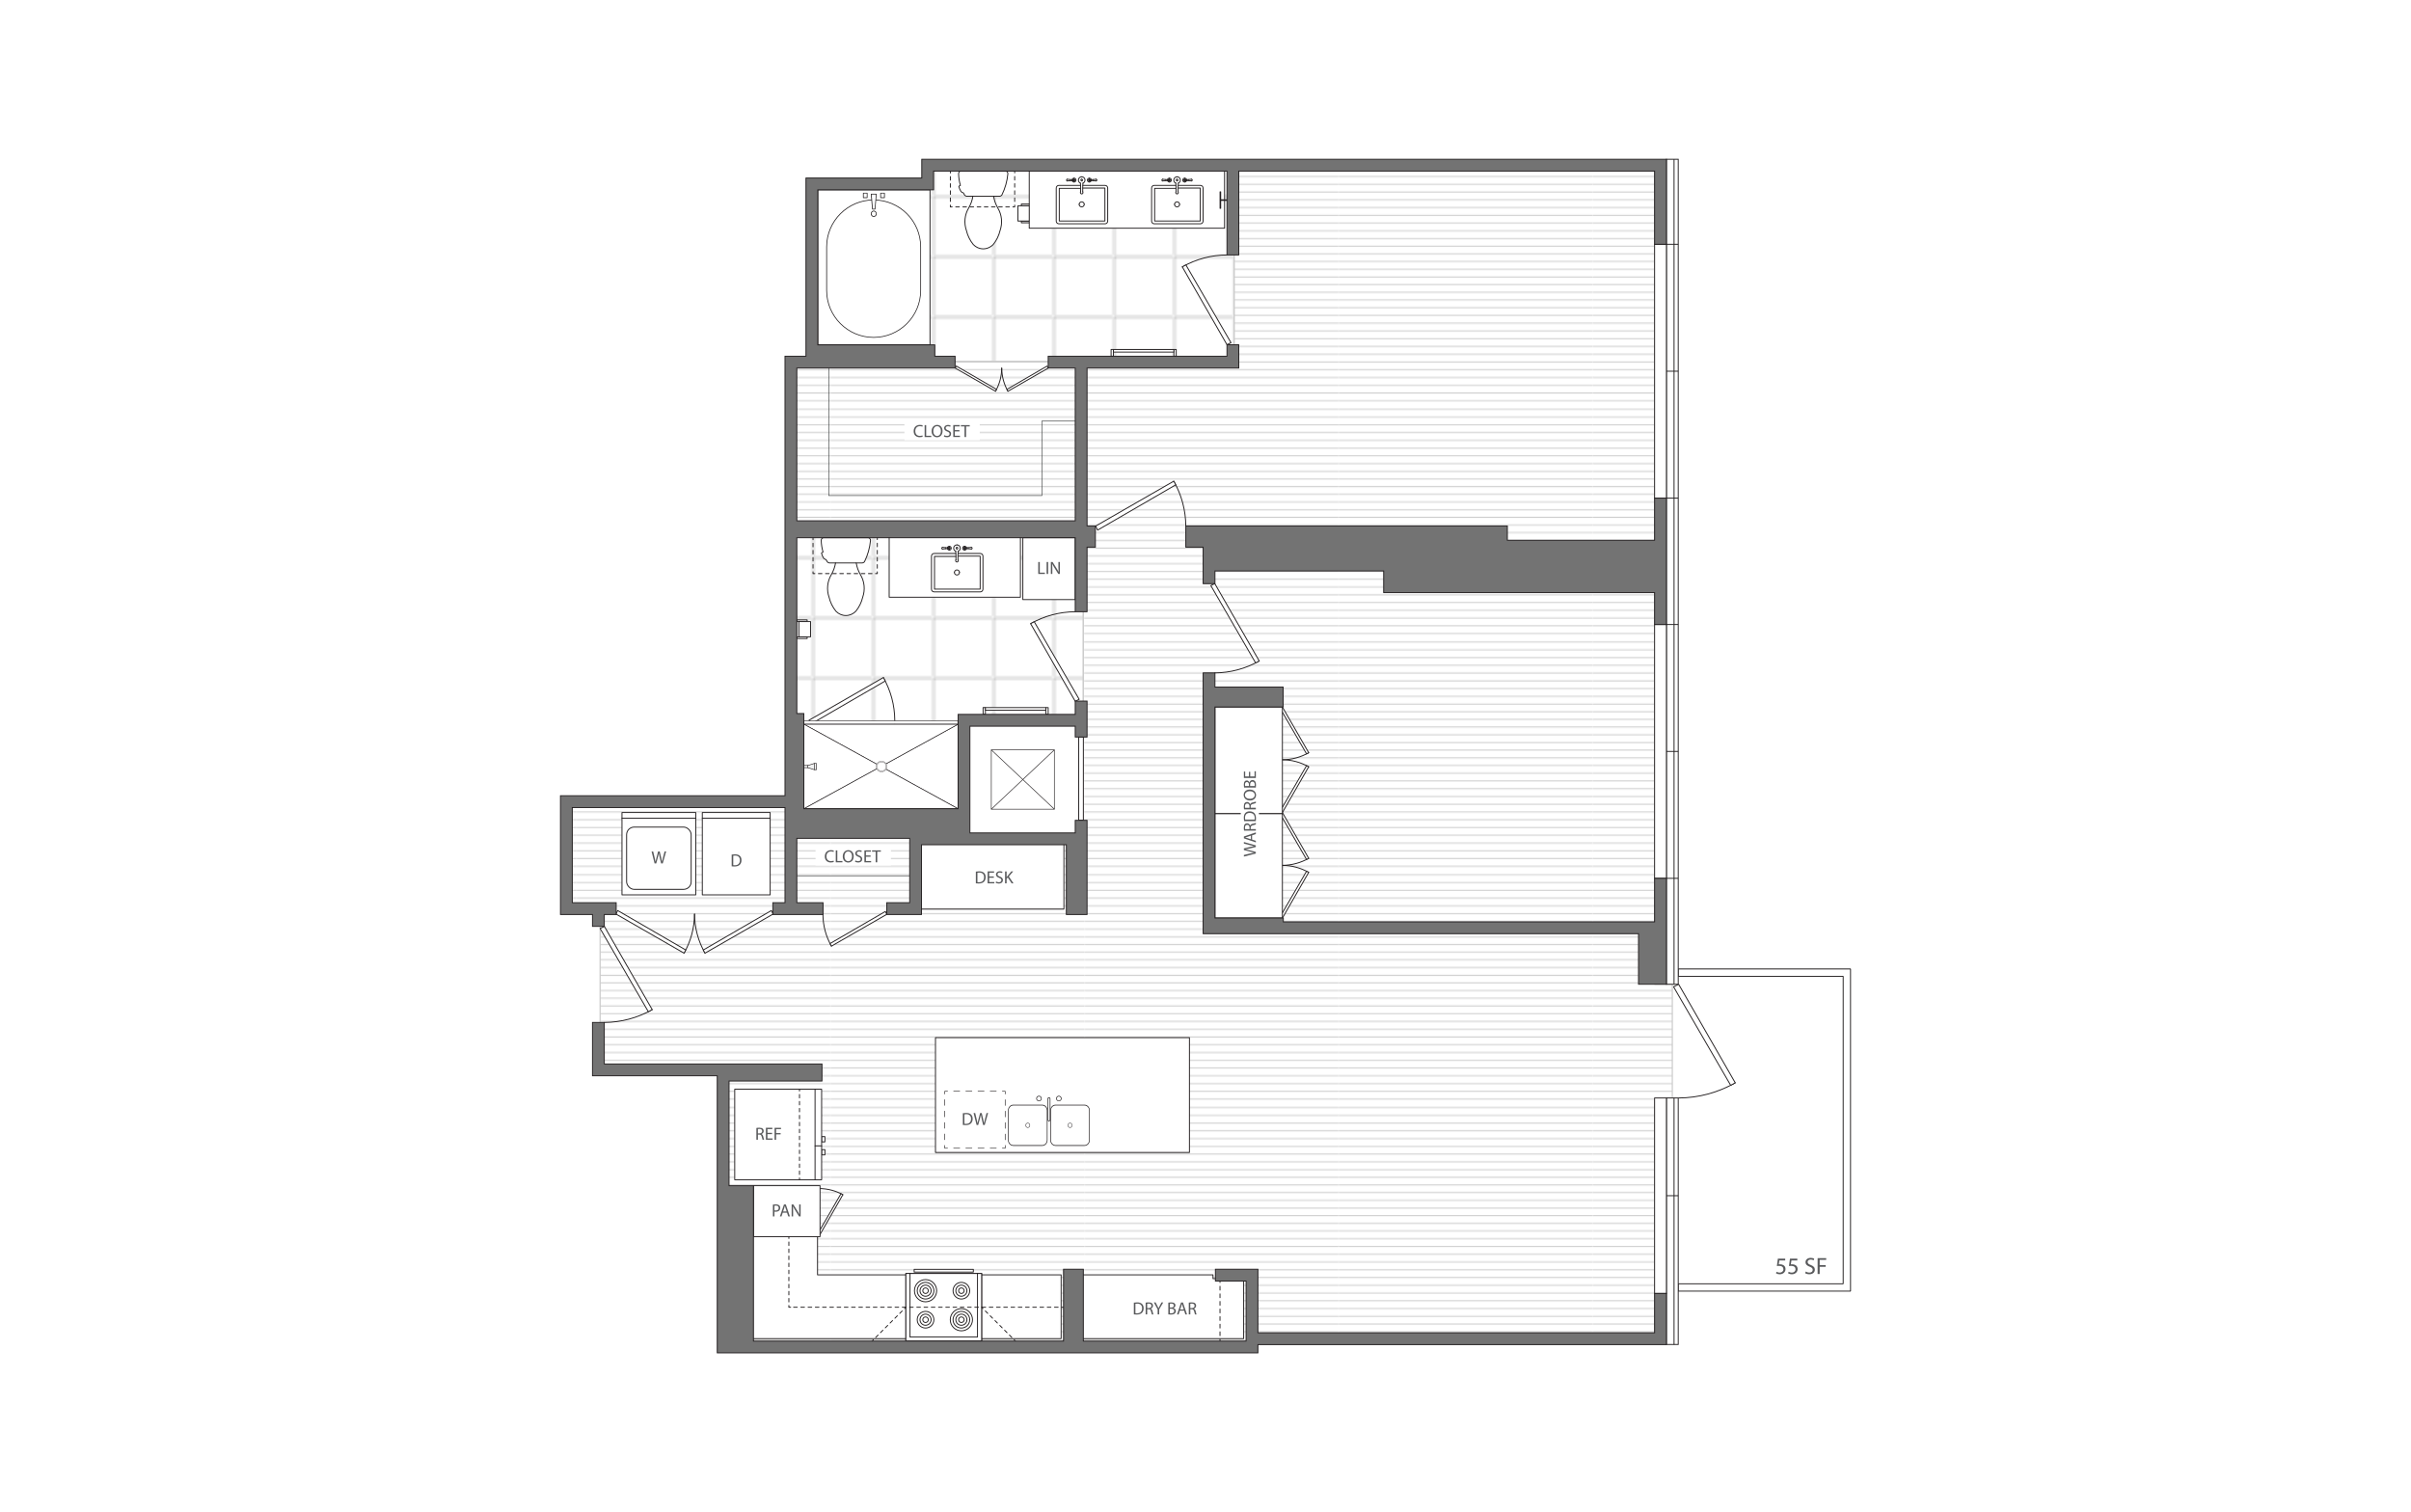 <?xml version="1.0" encoding="UTF-8"?><svg id="Layer_1" xmlns="http://www.w3.org/2000/svg" xmlns:xlink="http://www.w3.org/1999/xlink" viewBox="0 0 998 626"><defs><pattern id="New_Pattern_Swatch_4" x="0" y="0" width="27.33" height="27.33" patternTransform="translate(-6641.01 -915.4) scale(.89)" patternUnits="userSpaceOnUse" viewBox="0 0 27.33 27.33"><rect width="27.33" height="27.33" style="fill:none;"/><path d="M27.33,27.33H0V0h27.33v27.33ZM.19,27.14h26.96V.19H.19v26.96Z" style="fill:gray;"/></pattern><clipPath id="clippath"><rect x="0" y="0" width="218.96" height="238.72" style="fill:none;"/></clipPath><pattern id="New_Pattern_Swatch_2" x="0" y="0" width="218.96" height="238.72" patternTransform="translate(-8068.79 -8022.86) rotate(-90) scale(.44)" patternUnits="userSpaceOnUse" viewBox="0 0 218.96 238.72"><rect width="218.96" height="238.72" style="fill:none;"/><g style="clip-path:url(#clippath);"><line x1="215.16" y1="238.72" x2="215.16" y2="0" style="fill:none; stroke:#ccc; stroke-miterlimit:10; stroke-width:.95px;"/><line x1="207.86" y1="238.72" x2="207.86" y2="0" style="fill:none; stroke:#ccc; stroke-miterlimit:10; stroke-width:.95px;"/><line x1="200.55" y1="238.72" x2="200.55" y2="0" style="fill:none; stroke:#ccc; stroke-miterlimit:10; stroke-width:.95px;"/><line x1="193.25" y1="238.72" x2="193.25" y2="0" style="fill:none; stroke:#ccc; stroke-miterlimit:10; stroke-width:.95px;"/><line x1="185.95" y1="238.72" x2="185.95" y2="0" style="fill:none; stroke:#ccc; stroke-miterlimit:10; stroke-width:.95px;"/><line x1="178.64" y1="238.72" x2="178.64" y2="0" style="fill:none; stroke:#ccc; stroke-miterlimit:10; stroke-width:.95px;"/><line x1="171.34" y1="238.72" x2="171.34" y2="0" style="fill:none; stroke:#ccc; stroke-miterlimit:10; stroke-width:.95px;"/><line x1="164.04" y1="238.72" x2="164.04" y2="0" style="fill:none; stroke:#ccc; stroke-miterlimit:10; stroke-width:.95px;"/><line x1="127.91" y1="238.72" x2="127.91" y2="0" style="fill:none; stroke:#ccc; stroke-miterlimit:10; stroke-width:.95px;"/><line x1="135.21" y1="238.72" x2="135.21" y2="0" style="fill:none; stroke:#ccc; stroke-miterlimit:10; stroke-width:.95px;"/><line x1="142.32" y1="238.72" x2="142.32" y2="0" style="fill:none; stroke:#ccc; stroke-miterlimit:10; stroke-width:.95px;"/><line x1="149.62" y1="238.72" x2="149.62" y2="0" style="fill:none; stroke:#ccc; stroke-miterlimit:10; stroke-width:.95px;"/><line x1="156.73" y1="238.72" x2="156.73" y2="0" style="fill:none; stroke:#ccc; stroke-miterlimit:10; stroke-width:.95px;"/><line x1="91.77" y1="238.72" x2="91.77" y2="0" style="fill:none; stroke:#ccc; stroke-miterlimit:10; stroke-width:.95px;"/><line x1="99.08" y1="238.72" x2="99.08" y2="0" style="fill:none; stroke:#ccc; stroke-miterlimit:10; stroke-width:.95px;"/><line x1="84.47" y1="238.72" x2="84.47" y2="0" style="fill:none; stroke:#ccc; stroke-miterlimit:10; stroke-width:.95px;"/><line x1="77.17" y1="238.72" x2="77.17" y2="0" style="fill:none; stroke:#ccc; stroke-miterlimit:10; stroke-width:.95px;"/><line x1="69.86" y1="238.72" x2="69.86" y2="0" style="fill:none; stroke:#ccc; stroke-miterlimit:10; stroke-width:.95px;"/><line x1="62.56" y1="238.72" x2="62.56" y2="0" style="fill:none; stroke:#ccc; stroke-miterlimit:10; stroke-width:.95px;"/><line x1="55.26" y1="238.72" x2="55.26" y2="0" style="fill:none; stroke:#ccc; stroke-miterlimit:10; stroke-width:.95px;"/><line x1="47.95" y1="238.72" x2="47.95" y2="0" style="fill:none; stroke:#ccc; stroke-miterlimit:10; stroke-width:.95px;"/><line x1="40.65" y1="238.72" x2="40.65" y2="0" style="fill:none; stroke:#ccc; stroke-miterlimit:10; stroke-width:.95px;"/><line x1="33.35" y1="238.72" x2="33.35" y2="0" style="fill:none; stroke:#ccc; stroke-miterlimit:10; stroke-width:.95px;"/><line x1="26.04" y1="238.72" x2="26.04" y2="0" style="fill:none; stroke:#ccc; stroke-miterlimit:10; stroke-width:.95px;"/><line x1="18.74" y1="238.72" x2="18.74" y2="0" style="fill:none; stroke:#ccc; stroke-miterlimit:10; stroke-width:.95px;"/><line x1="11.44" y1="238.72" x2="11.44" y2="0" style="fill:none; stroke:#ccc; stroke-miterlimit:10; stroke-width:.95px;"/><line x1="4.14" y1="238.72" x2="4.14" y2="0" style="fill:none; stroke:#ccc; stroke-miterlimit:10; stroke-width:.95px;"/><line x1="106.19" y1="238.72" x2="106.19" y2="0" style="fill:none; stroke:#ccc; stroke-miterlimit:10; stroke-width:.95px;"/><line x1="113.49" y1="238.72" x2="113.49" y2="0" style="fill:none; stroke:#ccc; stroke-miterlimit:10; stroke-width:.95px;"/><line x1="120.6" y1="238.72" x2="120.6" y2="0" style="fill:none; stroke:#ccc; stroke-miterlimit:10; stroke-width:.95px;"/></g></pattern><filter id="drop-shadow-1" x="426.85" y="70.63" width="81.22" height="25.04" filterUnits="userSpaceOnUse"><feOffset dx="-1" dy="-1"/><feGaussianBlur result="blur" stdDeviation="3"/><feFlood flood-color="#000" flood-opacity=".12"/><feComposite in2="blur" operator="in"/><feComposite in="SourceGraphic"/></filter><filter id="drop-shadow-2" x="368.88" y="222.43" width="54.7" height="25.98" filterUnits="userSpaceOnUse"><feOffset dx="-1" dy="-1"/><feGaussianBlur result="blur-2" stdDeviation="3"/><feFlood flood-color="#000" flood-opacity=".12"/><feComposite in2="blur-2" operator="in"/><feComposite in="SourceGraphic"/></filter><filter id="drop-shadow-3" x="388.04" y="430.37" width="105.49" height="47.92" filterUnits="userSpaceOnUse"><feOffset dx="-1" dy="-1"/><feGaussianBlur result="blur-3" stdDeviation="3"/><feFlood flood-color="#000" flood-opacity=".12"/><feComposite in2="blur-3" operator="in"/><feComposite in="SourceGraphic"/></filter><filter id="drop-shadow-4" x="381.25" y="349.52" width="60.33" height="28.01" filterUnits="userSpaceOnUse"><feOffset dx="-1" dy="-1"/><feGaussianBlur result="blur-4" stdDeviation="3"/><feFlood flood-color="#000" flood-opacity=".12"/><feComposite in2="blur-4" operator="in"/><feComposite in="SourceGraphic"/></filter><filter id="drop-shadow-5" x="448.25" y="528.58" width="67.74" height="26.79" filterUnits="userSpaceOnUse"><feOffset dx="-1" dy="-1"/><feGaussianBlur result="blur-5" stdDeviation="3"/><feFlood flood-color="#000" flood-opacity=".12"/><feComposite in2="blur-5" operator="in"/><feComposite in="SourceGraphic"/></filter><filter id="drop-shadow-6" x="311.69" y="511.78" width="128.74" height="43.59" filterUnits="userSpaceOnUse"><feOffset dx="-1" dy="-1"/><feGaussianBlur result="blur-6" stdDeviation="3"/><feFlood flood-color="#000" flood-opacity=".12"/><feComposite in2="blur-6" operator="in"/><feComposite in="SourceGraphic"/></filter></defs><rect x="-15" y="-13" width="1028" height="652" style="fill:#fff;"/><path d="M738.95,521.8h-2.42l-.24,1.63c.15-.02.28-.04.52-.04.49,0,.98.11,1.37.34.5.28.91.83.91,1.63,0,1.24-.99,2.17-2.36,2.17-.69,0-1.28-.2-1.58-.39l.21-.65c.26.16.78.35,1.36.35.81,0,1.5-.53,1.5-1.38,0-.82-.56-1.41-1.83-1.41-.36,0-.65.04-.88.07l.41-3.05h3.04v.72Z" style="fill:#58595b;"/><path d="M743.96,521.8h-2.42l-.24,1.63c.15-.02.28-.04.52-.04.49,0,.98.11,1.37.34.5.28.91.83.91,1.63,0,1.24-.99,2.17-2.36,2.17-.69,0-1.28-.2-1.58-.39l.21-.65c.26.16.78.35,1.36.35.81,0,1.5-.53,1.5-1.38,0-.82-.56-1.41-1.83-1.41-.36,0-.65.04-.88.07l.41-3.05h3.04v.72Z" style="fill:#58595b;"/><path d="M747.45,526.4c.38.23.94.43,1.52.43.87,0,1.38-.46,1.38-1.12,0-.61-.35-.97-1.24-1.31-1.07-.38-1.74-.94-1.74-1.87,0-1.03.85-1.79,2.13-1.79.67,0,1.16.16,1.46.32l-.23.69c-.22-.12-.65-.31-1.25-.31-.9,0-1.24.54-1.24.99,0,.62.4.92,1.31,1.27,1.11.43,1.68.97,1.68,1.94,0,1.02-.75,1.89-2.31,1.89-.63,0-1.33-.19-1.68-.42l.21-.71Z" style="fill:#58595b;"/><path d="M752.38,520.85h3.55v.71h-2.7v2.19h2.49v.7h-2.49v2.98h-.85v-6.59Z" style="fill:#58595b;"/><rect x="327.29" y="219.45" width="121.14" height="80.3" style="fill:url(#New_Pattern_Swatch_4); stroke:#ccc; stroke-miterlimit:1; stroke-width:.5px;"/><rect x="383.46" y="67.7" width="127.37" height="81.94" style="fill:url(#New_Pattern_Swatch_4); stroke:#ccc; stroke-miterlimit:1; stroke-width:.5px;"/><polygon points="684.9 407.47 684.9 67.7 510.83 67.7 510.83 149.63 460.89 149.63 448.43 149.63 327.29 149.63 327.29 219.45 448.43 219.45 448.43 299.75 448.43 299.75 448.43 346.09 379.68 346.09 379.68 331.48 234.14 331.48 234.14 376.95 248.41 376.95 248.41 443.28 299.21 443.28 299.21 556.58 519.28 556.58 519.28 551.76 684.9 551.76 684.9 454.59 692.23 454.59 692.23 407.47 684.9 407.47" style="fill:url(#New_Pattern_Swatch_2); stroke:#ccc; stroke-miterlimit:1; stroke-width:.5px;"/><rect x="446.52" y="305.07" width="1.92" height="34.53" style="fill:#fff; stroke:#231f20; stroke-linecap:round; stroke-linejoin:round; stroke-width:.38px;"/><path d="M340.63,378.52c.04,4.64,1.24,9.13,3.53,13.16" style="fill:none; stroke:#231f20; stroke-linecap:round; stroke-linejoin:round; stroke-width:.38px;"/><polygon points="343.57 390.62 366.48 377.34 367.07 378.52 344.16 391.68 343.57 390.62" style="fill:#fff; stroke:#231f20; stroke-linecap:round; stroke-linejoin:round; stroke-width:.38px;"/><path d="M250.18,423.27c6.98-.05,13.73-1.86,19.79-5.3" style="fill:none; stroke:#231f20; stroke-linecap:round; stroke-linejoin:round; stroke-width:.38px;"/><polygon points="268.38 418.85 248.41 384.39 250.17 383.51 269.97 417.97 268.38 418.85" style="fill:#fff; stroke:#231f20; stroke-linecap:round; stroke-linejoin:round; stroke-width:.38px;"/><path d="M502.84,278.56c6.49-.05,12.76-1.73,18.4-4.93" style="fill:none; stroke:#231f20; stroke-linecap:round; stroke-linejoin:round; stroke-width:.38px;"/><polygon points="519.76 274.45 501.2 242.42 502.84 241.6 521.24 273.63 519.76 274.45" style="fill:#fff; stroke:#231f20; stroke-linecap:round; stroke-linejoin:round; stroke-width:.38px;"/><path d="M694.85,454.55c8.26-.06,16.25-2.2,23.43-6.28" style="fill:none; stroke:#231f20; stroke-linecap:round; stroke-linejoin:round; stroke-width:.38px;"/><polygon points="716.4 449.32 692.75 408.52 694.85 407.47 718.28 448.27 716.4 449.32" style="fill:#fff; stroke:#231f20; stroke-linecap:round; stroke-linejoin:round; stroke-width:.38px;"/><path d="M490.85,217.79c-.05-6.55-1.75-12.89-4.98-18.58" style="fill:none; stroke:#231f20; stroke-linecap:round; stroke-linejoin:round; stroke-width:.38px;"/><polygon points="486.7 200.7 454.35 219.45 453.52 217.79 485.87 199.2 486.7 200.7" style="fill:#fff; stroke:#231f20; stroke-linecap:round; stroke-linejoin:round; stroke-width:.38px;"/><path d="M445.07,253.25c-6.51.05-12.8,1.73-18.45,4.94" style="fill:none; stroke:#231f20; stroke-linecap:round; stroke-linejoin:round; stroke-width:.38px;"/><polygon points="428.1 257.37 446.71 289.5 445.07 290.32 426.61 258.19 428.1 257.37" style="fill:#fff; stroke:#231f20; stroke-linecap:round; stroke-linejoin:round; stroke-width:.38px;"/><path d="M507.89,105.54c-6.52.05-12.83,1.74-18.5,4.95" style="fill:none; stroke:#231f20; stroke-linecap:round; stroke-linejoin:round; stroke-width:.38px;"/><polygon points="490.88 109.66 509.55 141.87 507.89 142.7 489.4 110.49 490.88 109.66" style="fill:#fff; stroke:#231f20; stroke-linecap:round; stroke-linejoin:round; stroke-width:.38px;"/><path d="M414.65,152.39c.03,3.38.9,6.64,2.57,9.58" style="fill:none; stroke:#231f20; stroke-linecap:round; stroke-linejoin:round; stroke-width:.38px;"/><polygon points="416.79 161.2 433.46 151.53 433.89 152.39 417.22 161.97 416.79 161.2" style="fill:#fff; stroke:#231f20; stroke-linecap:round; stroke-linejoin:round; stroke-width:.38px;"/><path d="M414.65,152.39c-.03,3.38-.9,6.64-2.57,9.58" style="fill:none; stroke:#231f20; stroke-linecap:round; stroke-linejoin:round; stroke-width:.38px;"/><polygon points="412.51 161.2 395.83 151.53 395.41 152.39 412.08 161.97 412.51 161.2" style="fill:#fff; stroke:#231f20; stroke-linecap:round; stroke-linejoin:round; stroke-width:.38px;"/><path d="M287.49,378.4c.04,5.71,1.52,11.23,4.34,16.19" style="fill:none; stroke:#231f20; stroke-linecap:round; stroke-linejoin:round; stroke-width:.38px;"/><polygon points="291.1 393.29 319.3 376.95 320.02 378.4 291.83 394.59 291.1 393.29" style="fill:#fff; stroke:#231f20; stroke-linecap:round; stroke-linejoin:round; stroke-width:.38px;"/><path d="M287.49,378.4c-.04,5.71-1.52,11.23-4.34,16.19" style="fill:none; stroke:#231f20; stroke-linecap:round; stroke-linejoin:round; stroke-width:.38px;"/><polygon points="283.87 393.29 255.68 376.95 254.96 378.4 283.15 394.59 283.87 393.29" style="fill:#fff; stroke:#231f20; stroke-linecap:round; stroke-linejoin:round; stroke-width:.38px;"/><path d="M530.83,358.24c3.84-.03,7.54-1.02,10.88-2.91" style="fill:none; stroke:#231f20; stroke-linecap:round; stroke-linejoin:round; stroke-width:.38px;"/><polygon points="540.84 355.81 529.86 336.87 530.83 336.38 541.71 355.32 540.84 355.81" style="fill:#fff; stroke:#231f20; stroke-linecap:round; stroke-linejoin:round; stroke-width:.38px;"/><path d="M530.83,358.24c3.84.03,7.54,1.02,10.88,2.91" style="fill:none; stroke:#231f20; stroke-linecap:round; stroke-linejoin:round; stroke-width:.38px;"/><polygon points="540.84 360.66 529.86 379.6 530.83 380.09 541.71 361.15 540.84 360.66" style="fill:#fff; stroke:#231f20; stroke-linecap:round; stroke-linejoin:round; stroke-width:.38px;"/><path d="M530.83,314.53c3.84-.03,7.54-1.02,10.88-2.91" style="fill:none; stroke:#231f20; stroke-linecap:round; stroke-linejoin:round; stroke-width:.38px;"/><polygon points="540.84 312.1 529.86 293.16 530.83 292.68 541.71 311.61 540.84 312.1" style="fill:#fff; stroke:#231f20; stroke-linecap:round; stroke-linejoin:round; stroke-width:.38px;"/><path d="M530.83,314.53c3.84.03,7.54,1.02,10.88,2.91" style="fill:none; stroke:#231f20; stroke-linecap:round; stroke-linejoin:round; stroke-width:.38px;"/><polygon points="540.84 316.96 529.86 335.9 530.83 336.38 541.71 317.44 540.84 316.96" style="fill:#fff; stroke:#231f20; stroke-linecap:round; stroke-linejoin:round; stroke-width:.38px;"/><polygon points="766 401.13 765.4 401.13 765.4 401.13 694.67 401.13 694.67 404.17 762.96 404.17 762.96 531.47 694.67 531.47 694.67 534.51 765.39 534.51 765.39 534.51 766 534.51 766 401.13" style="fill:#fff; stroke:#231f20; stroke-miterlimit:1; stroke-width:.38px;"/><path d="M365.65,280.49c3.07,5.42,4.69,11.44,4.73,17.68v1.5" style="fill:none; stroke:#231f20; stroke-linecap:round; stroke-linejoin:round; stroke-width:.38px;"/><polygon points="366.44 281.91 335.66 299.75 334.87 298.17 365.65 280.49 366.44 281.91" style="fill:#fff; stroke:#231f20; stroke-linecap:round; stroke-linejoin:round; stroke-width:.38px;"/><path d="M348.89,494.6c-2.92-1.66-6.33-2.53-9.69-2.56h-.7" style="fill:none; stroke:#231f20; stroke-linecap:round; stroke-linejoin:round; stroke-width:.38px;"/><polygon points="348.12 494.17 338.5 510.78 339.35 511.21 348.89 494.6 348.12 494.17" style="fill:#fff; stroke:#231f20; stroke-linecap:round; stroke-linejoin:round; stroke-width:.38px;"/><rect x="502.91" y="292.68" width="27.93" height="44.19" transform="translate(1033.74 629.54) rotate(-180)" style="fill:#fff; stroke:#231f20; stroke-linecap:round; stroke-linejoin:round; stroke-width:.38px;"/><rect x="502.91" y="336.87" width="27.93" height="43.17" transform="translate(1033.74 716.9) rotate(180)" style="fill:#fff; stroke:#231f20; stroke-linecap:round; stroke-linejoin:round; stroke-width:.38px;"/><rect x="492.62" y="333.11" width="49.48" height="7.52" transform="translate(180.49 854.22) rotate(-90)" style="fill:#fff;"/><path d="M519.84,353.35l-4.95,1.26v-.67l2.5-.59c.62-.15,1.23-.28,1.71-.37h0c-.49-.1-1.08-.25-1.72-.42l-2.5-.66v-.67l2.51-.6c.59-.14,1.17-.27,1.7-.34h0c-.54-.12-1.09-.26-1.71-.41l-2.5-.65v-.65l4.95,1.4v.67l-2.58.62c-.63.15-1.12.26-1.61.32v.02c.49.09.98.2,1.61.38l2.58.7v.67Z" style="fill:#58595b;"/><path d="M518.28,347.57l1.56.51v.66l-4.95-1.68v-.77l4.95-1.69v.68l-1.56.53v1.75ZM517.78,345.95l-1.42.48c-.32.11-.62.18-.9.26v.02c.29.07.59.15.9.25l1.43.48v-1.49Z" style="fill:#58595b;"/><path d="M514.96,343.89c-.07-.32-.1-.79-.1-1.23,0-.68.13-1.12.4-1.43.22-.25.56-.39.94-.39.65,0,1.09.41,1.26.93h.02c.13-.38.48-.61,1-.73.69-.16,1.17-.28,1.36-.38v.66c-.14.08-.57.19-1.18.33-.68.15-.94.41-.96.99v.6h2.14v.64h-4.88ZM517.21,343.25v-.65c0-.68-.37-1.12-.94-1.12-.64,0-.92.46-.93,1.14,0,.31.03.53.06.63h1.81Z" style="fill:#58595b;"/><path d="M514.96,339.94c-.06-.39-.1-.85-.1-1.36,0-.92.21-1.57.62-2,.4-.44.98-.7,1.78-.7s1.47.25,1.92.71c.46.46.71,1.23.71,2.19,0,.46-.02.84-.06,1.16h-4.86ZM519.33,339.3c.03-.16.04-.4.04-.65,0-1.37-.76-2.11-2.1-2.11-1.17,0-1.91.65-1.91,2,0,.33.03.58.07.75h3.9Z" style="fill:#58595b;"/><path d="M514.96,335.06c-.07-.32-.1-.79-.1-1.23,0-.68.13-1.12.4-1.43.22-.25.56-.39.94-.39.65,0,1.09.41,1.26.93h.02c.13-.38.48-.61,1-.73.69-.16,1.17-.28,1.36-.38v.66c-.14.08-.57.19-1.18.33-.68.15-.94.41-.96.99v.6h2.14v.64h-4.88ZM517.21,334.42v-.65c0-.68-.37-1.12-.94-1.12-.64,0-.92.46-.93,1.14,0,.31.03.53.06.63h1.81Z" style="fill:#58595b;"/><path d="M517.31,326.87c1.7,0,2.61,1.03,2.61,2.3s-1.01,2.22-2.51,2.22c-1.57,0-2.6-.98-2.6-2.3s1.03-2.22,2.5-2.22ZM517.39,330.71c1.06,0,2-.57,2-1.58s-.93-1.59-2.05-1.59c-.98,0-2.01.51-2.01,1.58s.98,1.58,2.06,1.58Z" style="fill:#58595b;"/><path d="M514.96,326.04c-.06-.28-.1-.72-.1-1.17,0-.64.11-1.05.36-1.36.19-.26.48-.41.87-.41.48,0,.9.32,1.09.84h.02c.12-.47.51-1.02,1.24-1.02.43,0,.75.17.99.42.32.34.46.9.46,1.71,0,.44-.03.78-.06.99h-4.86ZM516.98,325.4v-.58c0-.68-.35-1.07-.83-1.07-.58,0-.81.44-.81,1.09,0,.29.02.46.04.57h1.59ZM519.35,325.4c.02-.13.03-.31.03-.54,0-.66-.24-1.27-.96-1.27-.67,0-.95.58-.95,1.28v.53h1.89Z" style="fill:#58595b;"/><path d="M517.52,319.51v1.92h1.78v-2.14h.54v2.78h-4.95v-2.67h.54v2.03h1.56v-1.92h.53Z" style="fill:#58595b;"/><polygon points="364.67 317.32 396.58 334.82 396.58 299.81 364.67 317.32" style="fill:#fff;"/><polygon points="364.67 317.32 396.58 334.82 396.58 299.81 364.67 317.32" style="fill:none; stroke:#231f20; stroke-linecap:round; stroke-linejoin:round; stroke-width:.25px;"/><polygon points="364.67 317.32 396.58 299.81 332.75 299.81 364.67 317.32" style="fill:#fff;"/><polygon points="364.67 317.32 396.58 299.81 332.75 299.81 364.67 317.32" style="fill:none; stroke:#231f20; stroke-linecap:round; stroke-linejoin:round; stroke-width:.25px;"/><polygon points="364.67 317.32 332.75 299.81 332.75 334.82 364.67 317.32" style="fill:#fff;"/><polygon points="364.67 317.32 332.75 299.81 332.75 334.82 364.67 317.32" style="fill:none; stroke:#231f20; stroke-linecap:round; stroke-linejoin:round; stroke-width:.25px;"/><polygon points="364.67 317.32 332.75 334.82 396.58 334.82 364.67 317.32" style="fill:#fff;"/><polygon points="364.67 317.32 332.75 334.82 396.58 334.82 364.67 317.32" style="fill:none; stroke:#231f20; stroke-linecap:round; stroke-linejoin:round; stroke-width:.25px;"/><rect x="332.74" y="298.4" width="63.75" height="1.35" style="fill:#fff; stroke:#231f20; stroke-linecap:round; stroke-linejoin:round; stroke-width:.25px;"/><polygon points="332.13 316.87 334.51 316.87 337.08 316.04 337.96 316.04 337.96 318.64 337.05 318.64 334.45 317.81 332.13 317.81 332.13 316.87" style="fill:#f0f1f1; stroke:#231f20; stroke-linecap:round; stroke-linejoin:round; stroke-width:.25px;"/><line x1="334.4" y1="316.87" x2="334.4" y2="317.83" style="fill:none; stroke:#231f20; stroke-linecap:round; stroke-linejoin:round; stroke-width:.25px;"/><line x1="337.05" y1="318.64" x2="337.05" y2="316.04" style="fill:none; stroke:#231f20; stroke-linecap:round; stroke-linejoin:round; stroke-width:.25px;"/><g id="INSERT"><g id="INSERT-2"><g id="LWPOLYLINE"><path d="M402.69,81.25h-2.39c-.41,0-.79-.2-1.03-.52-.17-.29-.34-.59-.49-.9h-.08c-.39-.08-.73-.29-.95-.61-.38-.63-.67-1.31-.85-2.02.12-.19.3-.33.51-.4l.14-.05c-.47-1.57-.72-3.19-.76-4.82-.02-.29.08-.58.28-.79.2-.21.48-.33.77-.33h18.3c.29,0,.57.11.77.33.2.21.3.5.28.79-.28,3.06-1.12,6.04-2.48,8.8-.25.32-.63.52-1.04.52h-2.39c.28,1.71.87,3.36,1.75,4.85,1.68,2.83,2.02,6.25.93,9.35-.5,2.13-1.48,4.12-2.86,5.81-1.07,1.12-2.55,1.76-4.1,1.76s-3.03-.64-4.1-1.76c-1.38-1.69-2.36-3.68-2.86-5.81-1.09-3.1-.75-6.53.93-9.35.87-1.5,1.47-3.14,1.75-4.85" style="fill:#fff; stroke:#231f20; stroke-linecap:round; stroke-linejoin:round; stroke-width:.38px;"/></g><g id="LINE"><line x1="411.26" y1="81.25" x2="402.69" y2="81.25" style="fill:none; stroke:#231f20; stroke-linecap:round; stroke-linejoin:round; stroke-width:.38px;"/></g></g></g><g id="INSERT-3"><g id="INSERT-4"><g id="LWPOLYLINE-2"><path d="M345.83,233.05h-2.39c-.41,0-.79-.2-1.03-.52-.17-.29-.34-.59-.49-.9h-.08c-.39-.08-.73-.29-.95-.61-.38-.63-.67-1.31-.85-2.02.12-.19.3-.33.51-.4l.14-.05c-.47-1.57-.72-3.19-.76-4.82-.02-.29.08-.58.28-.79.2-.21.48-.33.77-.33h18.3c.29,0,.57.11.77.33.2.21.3.5.28.79-.28,3.06-1.12,6.04-2.48,8.8-.25.32-.63.52-1.04.52h-2.39c.28,1.71.87,3.36,1.75,4.85,1.68,2.83,2.02,6.25.93,9.35-.5,2.13-1.48,4.12-2.86,5.81-1.07,1.12-2.55,1.76-4.1,1.76s-3.03-.64-4.1-1.76c-1.38-1.69-2.36-3.68-2.86-5.81-1.09-3.1-.75-6.53.93-9.35.87-1.5,1.47-3.14,1.75-4.85" style="fill:#fff; stroke:#231f20; stroke-linecap:round; stroke-linejoin:round; stroke-width:.38px;"/></g><g id="LINE-2"><line x1="354.4" y1="233.05" x2="345.83" y2="233.05" style="fill:none; stroke:#231f20; stroke-linecap:round; stroke-linejoin:round; stroke-width:.38px;"/></g></g></g><rect x="422.78" y="91.52" width="4.26" height=".71" style="fill:#fff; stroke:#231f20; stroke-linecap:round; stroke-linejoin:round; stroke-width:.38px;"/><rect x="422.78" y="84.48" width="4.26" height=".71" style="fill:#fff; stroke:#231f20; stroke-linecap:round; stroke-linejoin:round; stroke-width:.38px;"/><rect x="421.36" y="85.19" width="4.85" height="6.32" style="fill:#fff; stroke:#231f20; stroke-linecap:round; stroke-linejoin:round; stroke-width:.38px;"/><rect x="459.01" y="145.59" width="2.8" height=".97" transform="translate(314.33 606.48) rotate(-90)" style="fill:#fff; stroke:#231f20; stroke-linecap:round; stroke-linejoin:round; stroke-width:.38px;"/><rect x="484.99" y="145.59" width="2.8" height=".97" transform="translate(340.32 632.46) rotate(-90)" style="fill:#fff; stroke:#231f20; stroke-linecap:round; stroke-linejoin:round; stroke-width:.38px;"/><rect x="472.85" y="132.71" width="1.09" height="25.01" transform="translate(328.18 618.62) rotate(-90)" style="fill:#fff; stroke:#231f20; stroke-linecap:round; stroke-linejoin:round; stroke-width:.38px;"/><rect x="406.02" y="293.84" width="2.8" height=".97" transform="translate(113.09 701.74) rotate(-90)" style="fill:#fff; stroke:#231f20; stroke-linecap:round; stroke-linejoin:round; stroke-width:.38px;"/><rect x="432" y="293.84" width="2.8" height=".97" transform="translate(139.07 727.73) rotate(-90)" style="fill:#fff; stroke:#231f20; stroke-linecap:round; stroke-linejoin:round; stroke-width:.38px;"/><rect x="419.86" y="280.97" width="1.09" height="25.01" transform="translate(126.93 713.88) rotate(-90)" style="fill:#fff; stroke:#231f20; stroke-linecap:round; stroke-linejoin:round; stroke-width:.38px;"/><rect x="427.04" y="70.82" width="80.85" height="24.66" style="fill:#fff; filter:url(#drop-shadow-1); stroke:#231f20; stroke-linecap:round; stroke-linejoin:round; stroke-width:.38px;"/><polyline points="338.52 142.77 338.51 78.59 384.96 78.59 384.96 142.77 338.51 142.77" style="fill:#fff; stroke:#231f20; stroke-linecap:round; stroke-linejoin:round; stroke-width:.38px;"/><path d="M361.64,139.83c-10.82,0-19.62-8.8-19.62-19.62v-17.98c0-10.82,8.8-19.61,19.62-19.61s19.61,8.8,19.61,19.61v17.98c0,10.82-8.8,19.62-19.61,19.62ZM361.64,82.93c-10.65,0-19.31,8.66-19.31,19.31v17.98c0,10.65,8.66,19.31,19.31,19.31s19.31-8.66,19.31-19.31v-17.98c0-10.65-8.66-19.31-19.31-19.31Z" style="fill:#231f20;"/><g id="INSERT-5"><g id="INSERT-6"><g id="POLYLINE"><path d="M358.95,81.99h-1.58c-.08,0-.15-.07-.15-.15v-1.89c0-.08.07-.15.15-.15h1.58c.08,0,.15.07.15.15v1.89c0,.08-.07.15-.15.15ZM357.52,81.68h1.28v-1.59h-1.28v1.59Z" style="fill:#231f20;"/></g><g id="POLYLINE-2"><path d="M366.11,81.99h-1.58c-.08,0-.15-.07-.15-.15v-1.89c0-.08.07-.15.15-.15h1.58c.08,0,.15.07.15.15v1.89c0,.08-.07.15-.15.15ZM364.68,81.68h1.27v-1.59h-1.27v1.59Z" style="fill:#231f20;"/></g><g id="POLYLINE-3"><polygon points="361.16 86.56 362.21 86.56 362.74 80.36 360.63 80.36 361.16 86.56" style="fill:#fcfdff;"/><path d="M362.21,86.72h-1.06c-.08,0-.15-.06-.15-.14l-.53-6.2s.01-.08.04-.12c.03-.03.07-.05.11-.05h2.11s.08.02.11.05c.03.03.04.07.04.12l-.53,6.2c0,.08-.07.14-.15.14ZM361.3,86.41h.77l.5-5.9h-1.77l.5,5.9Z" style="fill:#231f20;"/></g><g id="SPLINE"><path d="M361.68,89.79c-.17,0-.33-.04-.49-.11-.2-.09-.36-.23-.49-.42-.13-.18-.2-.39-.23-.62h0c-.02-.23,0-.45.09-.65.09-.21.22-.38.39-.52.17-.14.37-.22.59-.25.21-.03.43,0,.63.1.2.09.37.23.49.42.13.18.2.39.23.62.02.23,0,.45-.09.65-.08.21-.22.38-.39.52-.17.14-.37.22-.59.25-.05,0-.1,0-.14,0ZM361.69,87.53s-.07,0-.1,0c-.16.02-.3.08-.43.18-.13.1-.23.24-.3.39-.06.16-.09.33-.07.5h0c.02.17.08.33.17.47.1.14.22.24.37.31.15.07.3.09.46.07.16-.02.3-.08.43-.18.13-.1.23-.23.29-.39.07-.16.09-.33.07-.5-.02-.18-.07-.33-.17-.47-.1-.14-.22-.24-.37-.31-.12-.05-.24-.08-.36-.08Z" style="fill:#231f20;"/></g></g></g><g id="ARC"><path d="M448.81,84.6c0-.58-.47-1.05-1.05-1.05s-1.05.47-1.05,1.05" style="fill:none; stroke:#231f20; stroke-linecap:round; stroke-linejoin:round; stroke-width:.38px;"/></g><g id="ARC-2"><path d="M446.7,84.6c0,.58.47,1.05,1.05,1.05s1.05-.47,1.05-1.05" style="fill:none; stroke:#231f20; stroke-linecap:round; stroke-linejoin:round; stroke-width:.38px;"/></g><g id="ARC-3"><path d="M444.6,75.36c.44,0,.8-.36.8-.8s-.36-.8-.8-.8" style="fill:none; stroke:#231f20; stroke-linecap:round; stroke-linejoin:round; stroke-width:.38px;"/></g><g id="ARC-4"><path d="M444.6,73.76c-.36,0-.68.24-.77.6" style="fill:none; stroke:#231f20; stroke-linecap:round; stroke-linejoin:round; stroke-width:.38px;"/></g><g id="LINE-3"><line x1="444.36" y1="74.36" x2="443.83" y2="74.36" style="fill:none; stroke:#231f20; stroke-linecap:round; stroke-linejoin:round; stroke-width:.38px;"/></g><g id="ARC-5"><path d="M444.6,74.24c-.09,0-.18.04-.24.11" style="fill:none; stroke:#231f20; stroke-linecap:round; stroke-linejoin:round; stroke-width:.38px;"/></g><g id="ARC-6"><path d="M444.6,74.87c.17,0,.31-.14.31-.31s-.14-.31-.31-.31" style="fill:none; stroke:#231f20; stroke-linecap:round; stroke-linejoin:round; stroke-width:.38px;"/></g><g id="ARC-7"><path d="M444.37,74.77c.06.07.14.1.23.1" style="fill:none; stroke:#231f20; stroke-linecap:round; stroke-linejoin:round; stroke-width:.38px;"/></g><g id="LINE-4"><line x1="443.83" y1="74.77" x2="444.37" y2="74.77" style="fill:none; stroke:#231f20; stroke-linecap:round; stroke-linejoin:round; stroke-width:.38px;"/></g><g id="ARC-8"><path d="M443.83,74.77c.09.35.41.59.77.59" style="fill:none; stroke:#231f20; stroke-linecap:round; stroke-linejoin:round; stroke-width:.38px;"/></g><g id="ARC-9"><path d="M450.91,75.36c.36,0,.68-.24.77-.59" style="fill:none; stroke:#231f20; stroke-linecap:round; stroke-linejoin:round; stroke-width:.38px;"/></g><g id="LINE-5"><line x1="451.14" y1="74.77" x2="451.68" y2="74.77" style="fill:none; stroke:#231f20; stroke-linecap:round; stroke-linejoin:round; stroke-width:.38px;"/></g><g id="ARC-10"><path d="M450.91,74.87c.09,0,.17-.04.23-.1" style="fill:none; stroke:#231f20; stroke-linecap:round; stroke-linejoin:round; stroke-width:.38px;"/></g><g id="ARC-11"><path d="M450.91,74.24c-.17,0-.31.14-.31.31s.14.31.31.31" style="fill:none; stroke:#231f20; stroke-linecap:round; stroke-linejoin:round; stroke-width:.38px;"/></g><g id="ARC-12"><path d="M451.15,74.36c-.06-.07-.15-.11-.24-.11" style="fill:none; stroke:#231f20; stroke-linecap:round; stroke-linejoin:round; stroke-width:.38px;"/></g><g id="LINE-6"><line x1="451.69" y1="74.36" x2="451.15" y2="74.36" style="fill:none; stroke:#231f20; stroke-linecap:round; stroke-linejoin:round; stroke-width:.38px;"/></g><g id="ARC-13"><path d="M451.69,74.36c-.09-.35-.41-.6-.77-.6" style="fill:none; stroke:#231f20; stroke-linecap:round; stroke-linejoin:round; stroke-width:.38px;"/></g><g id="ARC-14"><path d="M450.91,73.76c-.44,0-.8.36-.8.8s.36.8.8.8" style="fill:none; stroke:#231f20; stroke-linecap:round; stroke-linejoin:round; stroke-width:.38px;"/></g><g id="ARC-15"><path d="M448.27,75.83c.7-.28,1.04-1.08.76-1.78-.21-.52-.71-.86-1.27-.86" style="fill:none; stroke:#231f20; stroke-linecap:round; stroke-linejoin:round; stroke-width:.38px;"/></g><g id="ARC-16"><path d="M447.76,73.19c-.76,0-1.37.61-1.37,1.37,0,.56.34,1.06.86,1.27" style="fill:none; stroke:#231f20; stroke-linecap:round; stroke-linejoin:round; stroke-width:.38px;"/></g><g id="ARC-17"><path d="M447.32,79.41c.04-1.19.02-2.39-.08-3.58" style="fill:none; stroke:#231f20; stroke-linecap:round; stroke-linejoin:round; stroke-width:.38px;"/></g><g id="ARC-18"><path d="M447.32,79.41c-.18.24-.13.58.11.76s.58.13.76-.11c.14-.19.14-.45,0-.65" style="fill:none; stroke:#231f20; stroke-linecap:round; stroke-linejoin:round; stroke-width:.38px;"/></g><g id="ARC-19"><path d="M448.27,75.83c-.09,1.19-.12,2.39-.08,3.58" style="fill:none; stroke:#231f20; stroke-linecap:round; stroke-linejoin:round; stroke-width:.38px;"/></g><g id="ARC-20"><path d="M447.76,74.92c.21,0,.37-.17.37-.37s-.17-.37-.37-.37" style="fill:none; stroke:#231f20; stroke-linecap:round; stroke-linejoin:round; stroke-width:.38px;"/></g><g id="ARC-21"><path d="M447.76,74.17c-.21,0-.37.17-.37.37s.17.37.37.37" style="fill:none; stroke:#231f20; stroke-linecap:round; stroke-linejoin:round; stroke-width:.38px;"/></g><g id="LINE-7"><line x1="443.08" y1="74.35" x2="444.36" y2="74.35" style="fill:none; stroke:#231f20; stroke-linecap:round; stroke-linejoin:round; stroke-width:.38px;"/></g><g id="LINE-8"><line x1="441.77" y1="74.2" x2="443.08" y2="74.35" style="fill:none; stroke:#231f20; stroke-linecap:round; stroke-linejoin:round; stroke-width:.38px;"/></g><g id="ARC-22"><path d="M441.77,74.2c-.2.03-.34.22-.31.42.02.15.14.27.29.31" style="fill:none; stroke:#231f20; stroke-linecap:round; stroke-linejoin:round; stroke-width:.38px;"/></g><g id="LINE-9"><line x1="443.08" y1="74.77" x2="441.75" y2="74.92" style="fill:none; stroke:#231f20; stroke-linecap:round; stroke-linejoin:round; stroke-width:.38px;"/></g><g id="LINE-10"><line x1="444.36" y1="74.77" x2="443.08" y2="74.77" style="fill:none; stroke:#231f20; stroke-linecap:round; stroke-linejoin:round; stroke-width:.38px;"/></g><g id="ARC-23"><path d="M444.36,74.77c.06.07.15.11.24.11" style="fill:none; stroke:#231f20; stroke-linecap:round; stroke-linejoin:round; stroke-width:.38px;"/></g><g id="ARC-24"><path d="M444.6,74.88c.17,0,.32-.14.32-.32s-.14-.32-.32-.32" style="fill:none; stroke:#231f20; stroke-linecap:round; stroke-linejoin:round; stroke-width:.38px;"/></g><g id="ARC-25"><path d="M444.6,74.24c-.09,0-.18.04-.24.11" style="fill:none; stroke:#231f20; stroke-linecap:round; stroke-linejoin:round; stroke-width:.38px;"/></g><g id="ARC-26"><path d="M451.15,74.35c-.06-.07-.15-.11-.24-.11" style="fill:none; stroke:#231f20; stroke-linecap:round; stroke-linejoin:round; stroke-width:.38px;"/></g><g id="ARC-27"><path d="M450.91,74.24c-.17,0-.32.14-.32.32s.14.32.32.32" style="fill:none; stroke:#231f20; stroke-linecap:round; stroke-linejoin:round; stroke-width:.38px;"/></g><g id="ARC-28"><path d="M450.91,74.88c.09,0,.18-.04.24-.11" style="fill:none; stroke:#231f20; stroke-linecap:round; stroke-linejoin:round; stroke-width:.38px;"/></g><g id="LINE-11"><line x1="452.44" y1="74.77" x2="451.15" y2="74.77" style="fill:none; stroke:#231f20; stroke-linecap:round; stroke-linejoin:round; stroke-width:.38px;"/></g><g id="LINE-12"><line x1="453.76" y1="74.92" x2="452.44" y2="74.77" style="fill:none; stroke:#231f20; stroke-linecap:round; stroke-linejoin:round; stroke-width:.38px;"/></g><g id="ARC-29"><path d="M453.76,74.92c.2-.04.33-.24.28-.44-.03-.15-.15-.27-.31-.29" style="fill:none; stroke:#231f20; stroke-linecap:round; stroke-linejoin:round; stroke-width:.38px;"/></g><g id="LINE-13"><line x1="452.44" y1="74.35" x2="453.74" y2="74.2" style="fill:none; stroke:#231f20; stroke-linecap:round; stroke-linejoin:round; stroke-width:.38px;"/></g><g id="LINE-14"><line x1="451.15" y1="74.35" x2="452.44" y2="74.35" style="fill:none; stroke:#231f20; stroke-linecap:round; stroke-linejoin:round; stroke-width:.38px;"/></g><polyline points="448.29 77.86 457.36 77.86 457.36 91.49 438.47 91.49 438.47 77.97 447.28 77.97" style="fill:none; stroke:#231f20; stroke-linecap:round; stroke-linejoin:round; stroke-width:.38px;"/><path d="M448.23,76.75h9.19c.61,0,1.1.49,1.1,1.1v13.7c0,.61-.49,1.1-1.1,1.1h-19.11c-.61,0-1.1-.49-1.1-1.1v-13.7c0-.61.49-1.1,1.1-1.1h8.96" style="fill:none; stroke:#231f20; stroke-linecap:round; stroke-linejoin:round; stroke-width:.38px;"/><rect x="329.85" y="256.62" width="4.26" height=".71" style="fill:#fff; stroke:#231f20; stroke-linecap:round; stroke-linejoin:round; stroke-width:.38px;"/><rect x="329.85" y="263.65" width="4.26" height=".71" style="fill:#fff; stroke:#231f20; stroke-linecap:round; stroke-linejoin:round; stroke-width:.38px;"/><rect x="330.68" y="257.32" width="4.85" height="6.32" style="fill:#fff; stroke:#231f20; stroke-linecap:round; stroke-linejoin:round; stroke-width:.38px;"/><rect x="369.06" y="222.62" width="54.33" height="25.61" style="fill:#fff; filter:url(#drop-shadow-2); stroke:#231f20; stroke-linecap:round; stroke-linejoin:round; stroke-width:.38px;"/><g id="ARC-30"><path d="M397.17,236.99c0-.58-.47-1.05-1.05-1.05s-1.05.47-1.05,1.05" style="fill:none; stroke:#231f20; stroke-linecap:round; stroke-linejoin:round; stroke-width:.38px;"/></g><g id="ARC-31"><path d="M395.06,236.99c0,.58.47,1.05,1.05,1.05s1.05-.47,1.05-1.05" style="fill:none; stroke:#231f20; stroke-linecap:round; stroke-linejoin:round; stroke-width:.38px;"/></g><g id="ARC-32"><path d="M392.96,227.75c.44,0,.8-.36.8-.8s-.36-.8-.8-.8" style="fill:none; stroke:#231f20; stroke-linecap:round; stroke-linejoin:round; stroke-width:.38px;"/></g><g id="ARC-33"><path d="M392.96,226.14c-.36,0-.68.24-.77.6" style="fill:none; stroke:#231f20; stroke-linecap:round; stroke-linejoin:round; stroke-width:.38px;"/></g><g id="LINE-15"><line x1="392.72" y1="226.74" x2="392.19" y2="226.74" style="fill:none; stroke:#231f20; stroke-linecap:round; stroke-linejoin:round; stroke-width:.38px;"/></g><g id="ARC-34"><path d="M392.96,226.63c-.09,0-.18.04-.24.11" style="fill:none; stroke:#231f20; stroke-linecap:round; stroke-linejoin:round; stroke-width:.38px;"/></g><g id="ARC-35"><path d="M392.96,227.26c.17,0,.31-.14.31-.31s-.14-.31-.31-.31" style="fill:none; stroke:#231f20; stroke-linecap:round; stroke-linejoin:round; stroke-width:.38px;"/></g><g id="ARC-36"><path d="M392.73,227.15c.06.07.14.1.23.1" style="fill:none; stroke:#231f20; stroke-linecap:round; stroke-linejoin:round; stroke-width:.38px;"/></g><g id="LINE-16"><line x1="392.19" y1="227.15" x2="392.73" y2="227.15" style="fill:none; stroke:#231f20; stroke-linecap:round; stroke-linejoin:round; stroke-width:.38px;"/></g><g id="ARC-37"><path d="M392.19,227.15c.09.35.41.59.77.59" style="fill:none; stroke:#231f20; stroke-linecap:round; stroke-linejoin:round; stroke-width:.38px;"/></g><g id="ARC-38"><path d="M399.27,227.75c.36,0,.68-.24.77-.59" style="fill:none; stroke:#231f20; stroke-linecap:round; stroke-linejoin:round; stroke-width:.38px;"/></g><g id="LINE-17"><line x1="399.5" y1="227.15" x2="400.04" y2="227.15" style="fill:none; stroke:#231f20; stroke-linecap:round; stroke-linejoin:round; stroke-width:.38px;"/></g><g id="ARC-39"><path d="M399.27,227.26c.09,0,.17-.04.23-.1" style="fill:none; stroke:#231f20; stroke-linecap:round; stroke-linejoin:round; stroke-width:.38px;"/></g><g id="ARC-40"><path d="M399.27,226.63c-.17,0-.31.14-.31.31s.14.31.31.31" style="fill:none; stroke:#231f20; stroke-linecap:round; stroke-linejoin:round; stroke-width:.38px;"/></g><g id="ARC-41"><path d="M399.51,226.74c-.06-.07-.15-.11-.24-.11" style="fill:none; stroke:#231f20; stroke-linecap:round; stroke-linejoin:round; stroke-width:.38px;"/></g><g id="LINE-18"><line x1="400.05" y1="226.74" x2="399.51" y2="226.74" style="fill:none; stroke:#231f20; stroke-linecap:round; stroke-linejoin:round; stroke-width:.38px;"/></g><g id="ARC-42"><path d="M400.05,226.74c-.09-.35-.41-.6-.77-.6" style="fill:none; stroke:#231f20; stroke-linecap:round; stroke-linejoin:round; stroke-width:.38px;"/></g><g id="ARC-43"><path d="M399.27,226.14c-.44,0-.8.36-.8.8s.36.8.8.8" style="fill:none; stroke:#231f20; stroke-linecap:round; stroke-linejoin:round; stroke-width:.38px;"/></g><g id="ARC-44"><path d="M396.63,228.21c.7-.28,1.04-1.08.76-1.78-.21-.52-.71-.86-1.27-.86" style="fill:none; stroke:#231f20; stroke-linecap:round; stroke-linejoin:round; stroke-width:.38px;"/></g><g id="ARC-45"><path d="M396.12,225.57c-.76,0-1.37.61-1.37,1.37,0,.56.34,1.06.86,1.27" style="fill:none; stroke:#231f20; stroke-linecap:round; stroke-linejoin:round; stroke-width:.38px;"/></g><g id="ARC-46"><path d="M395.68,231.79c.04-1.19.02-2.39-.08-3.58" style="fill:none; stroke:#231f20; stroke-linecap:round; stroke-linejoin:round; stroke-width:.38px;"/></g><g id="ARC-47"><path d="M395.68,231.79c-.18.24-.13.58.11.76s.58.13.76-.11c.14-.19.14-.45,0-.65" style="fill:none; stroke:#231f20; stroke-linecap:round; stroke-linejoin:round; stroke-width:.38px;"/></g><g id="ARC-48"><path d="M396.63,228.21c-.09,1.19-.12,2.39-.08,3.58" style="fill:none; stroke:#231f20; stroke-linecap:round; stroke-linejoin:round; stroke-width:.38px;"/></g><g id="ARC-49"><path d="M396.12,227.3c.21,0,.37-.17.37-.37s-.17-.37-.37-.37" style="fill:none; stroke:#231f20; stroke-linecap:round; stroke-linejoin:round; stroke-width:.38px;"/></g><g id="ARC-50"><path d="M396.12,226.56c-.21,0-.37.17-.37.37s.17.37.37.37" style="fill:none; stroke:#231f20; stroke-linecap:round; stroke-linejoin:round; stroke-width:.38px;"/></g><g id="LINE-19"><line x1="391.44" y1="226.74" x2="392.72" y2="226.74" style="fill:none; stroke:#231f20; stroke-linecap:round; stroke-linejoin:round; stroke-width:.38px;"/></g><g id="LINE-20"><line x1="390.13" y1="226.58" x2="391.44" y2="226.74" style="fill:none; stroke:#231f20; stroke-linecap:round; stroke-linejoin:round; stroke-width:.38px;"/></g><g id="ARC-51"><path d="M390.13,226.58c-.2.03-.34.22-.31.42.02.15.14.27.29.31" style="fill:none; stroke:#231f20; stroke-linecap:round; stroke-linejoin:round; stroke-width:.38px;"/></g><g id="LINE-21"><line x1="391.44" y1="227.15" x2="390.11" y2="227.31" style="fill:none; stroke:#231f20; stroke-linecap:round; stroke-linejoin:round; stroke-width:.38px;"/></g><g id="LINE-22"><line x1="392.72" y1="227.15" x2="391.44" y2="227.15" style="fill:none; stroke:#231f20; stroke-linecap:round; stroke-linejoin:round; stroke-width:.38px;"/></g><g id="ARC-52"><path d="M392.72,227.15c.06.07.15.11.24.11" style="fill:none; stroke:#231f20; stroke-linecap:round; stroke-linejoin:round; stroke-width:.38px;"/></g><g id="ARC-53"><path d="M392.96,227.26c.17,0,.32-.14.32-.32s-.14-.32-.32-.32" style="fill:none; stroke:#231f20; stroke-linecap:round; stroke-linejoin:round; stroke-width:.38px;"/></g><g id="ARC-54"><path d="M392.96,226.63c-.09,0-.18.04-.24.11" style="fill:none; stroke:#231f20; stroke-linecap:round; stroke-linejoin:round; stroke-width:.38px;"/></g><g id="ARC-55"><path d="M399.51,226.74c-.06-.07-.15-.11-.24-.11" style="fill:none; stroke:#231f20; stroke-linecap:round; stroke-linejoin:round; stroke-width:.38px;"/></g><g id="ARC-56"><path d="M399.27,226.63c-.17,0-.32.14-.32.32s.14.32.32.32" style="fill:none; stroke:#231f20; stroke-linecap:round; stroke-linejoin:round; stroke-width:.38px;"/></g><g id="ARC-57"><path d="M399.27,227.26c.09,0,.18-.04.24-.11" style="fill:none; stroke:#231f20; stroke-linecap:round; stroke-linejoin:round; stroke-width:.38px;"/></g><g id="LINE-23"><line x1="400.8" y1="227.15" x2="399.51" y2="227.15" style="fill:none; stroke:#231f20; stroke-linecap:round; stroke-linejoin:round; stroke-width:.38px;"/></g><g id="LINE-24"><line x1="402.12" y1="227.31" x2="400.8" y2="227.15" style="fill:none; stroke:#231f20; stroke-linecap:round; stroke-linejoin:round; stroke-width:.38px;"/></g><g id="ARC-58"><path d="M402.12,227.31c.2-.04.33-.24.28-.44-.03-.15-.15-.27-.31-.29" style="fill:none; stroke:#231f20; stroke-linecap:round; stroke-linejoin:round; stroke-width:.38px;"/></g><g id="LINE-25"><line x1="400.8" y1="226.74" x2="402.1" y2="226.58" style="fill:none; stroke:#231f20; stroke-linecap:round; stroke-linejoin:round; stroke-width:.38px;"/></g><g id="LINE-26"><line x1="399.51" y1="226.74" x2="400.8" y2="226.74" style="fill:none; stroke:#231f20; stroke-linecap:round; stroke-linejoin:round; stroke-width:.38px;"/></g><polyline points="396.65 230.24 405.72 230.24 405.72 243.88 386.83 243.88 386.83 230.35 395.64 230.35" style="fill:none; stroke:#231f20; stroke-linecap:round; stroke-linejoin:round; stroke-width:.38px;"/><path d="M396.59,229.13h9.19c.61,0,1.1.49,1.1,1.1v13.7c0,.61-.49,1.1-1.1,1.1h-19.11c-.61,0-1.1-.49-1.1-1.1v-13.7c0-.61.49-1.1,1.1-1.1h8.96" style="fill:none; stroke:#231f20; stroke-linecap:round; stroke-linejoin:round; stroke-width:.38px;"/><g id="ARC-59"><path d="M488.28,84.6c0-.58-.47-1.05-1.05-1.05s-1.05.47-1.05,1.05" style="fill:none; stroke:#231f20; stroke-linecap:round; stroke-linejoin:round; stroke-width:.38px;"/></g><g id="ARC-60"><path d="M486.18,84.6c0,.58.47,1.05,1.05,1.05s1.05-.47,1.05-1.05" style="fill:none; stroke:#231f20; stroke-linecap:round; stroke-linejoin:round; stroke-width:.38px;"/></g><g id="ARC-61"><path d="M484.07,75.36c.44,0,.8-.36.8-.8s-.36-.8-.8-.8" style="fill:none; stroke:#231f20; stroke-linecap:round; stroke-linejoin:round; stroke-width:.38px;"/></g><g id="ARC-62"><path d="M484.07,73.76c-.36,0-.68.24-.77.6" style="fill:none; stroke:#231f20; stroke-linecap:round; stroke-linejoin:round; stroke-width:.38px;"/></g><g id="LINE-27"><line x1="483.83" y1="74.36" x2="483.3" y2="74.36" style="fill:none; stroke:#231f20; stroke-linecap:round; stroke-linejoin:round; stroke-width:.38px;"/></g><g id="ARC-63"><path d="M484.07,74.24c-.09,0-.18.04-.24.11" style="fill:none; stroke:#231f20; stroke-linecap:round; stroke-linejoin:round; stroke-width:.38px;"/></g><g id="ARC-64"><path d="M484.07,74.87c.17,0,.31-.14.31-.31s-.14-.31-.31-.31" style="fill:none; stroke:#231f20; stroke-linecap:round; stroke-linejoin:round; stroke-width:.38px;"/></g><g id="ARC-65"><path d="M483.84,74.77c.06.07.14.1.23.1" style="fill:none; stroke:#231f20; stroke-linecap:round; stroke-linejoin:round; stroke-width:.38px;"/></g><g id="LINE-28"><line x1="483.3" y1="74.77" x2="483.84" y2="74.77" style="fill:none; stroke:#231f20; stroke-linecap:round; stroke-linejoin:round; stroke-width:.38px;"/></g><g id="ARC-66"><path d="M483.3,74.77c.09.35.41.59.77.59" style="fill:none; stroke:#231f20; stroke-linecap:round; stroke-linejoin:round; stroke-width:.38px;"/></g><g id="ARC-67"><path d="M490.38,75.36c.36,0,.68-.24.77-.59" style="fill:none; stroke:#231f20; stroke-linecap:round; stroke-linejoin:round; stroke-width:.38px;"/></g><g id="LINE-29"><line x1="490.62" y1="74.77" x2="491.16" y2="74.77" style="fill:none; stroke:#231f20; stroke-linecap:round; stroke-linejoin:round; stroke-width:.38px;"/></g><g id="ARC-68"><path d="M490.38,74.87c.09,0,.17-.04.23-.1" style="fill:none; stroke:#231f20; stroke-linecap:round; stroke-linejoin:round; stroke-width:.38px;"/></g><g id="ARC-69"><path d="M490.38,74.24c-.17,0-.31.14-.31.31s.14.31.31.31" style="fill:none; stroke:#231f20; stroke-linecap:round; stroke-linejoin:round; stroke-width:.38px;"/></g><g id="ARC-70"><path d="M490.62,74.36c-.06-.07-.15-.11-.24-.11" style="fill:none; stroke:#231f20; stroke-linecap:round; stroke-linejoin:round; stroke-width:.38px;"/></g><g id="LINE-30"><line x1="491.16" y1="74.36" x2="490.62" y2="74.36" style="fill:none; stroke:#231f20; stroke-linecap:round; stroke-linejoin:round; stroke-width:.38px;"/></g><g id="ARC-71"><path d="M491.16,74.36c-.09-.35-.41-.6-.77-.6" style="fill:none; stroke:#231f20; stroke-linecap:round; stroke-linejoin:round; stroke-width:.38px;"/></g><g id="ARC-72"><path d="M490.38,73.76c-.44,0-.8.36-.8.8s.36.8.8.8" style="fill:none; stroke:#231f20; stroke-linecap:round; stroke-linejoin:round; stroke-width:.38px;"/></g><g id="ARC-73"><path d="M487.74,75.83c.7-.28,1.04-1.08.76-1.78-.21-.52-.71-.86-1.27-.86" style="fill:none; stroke:#231f20; stroke-linecap:round; stroke-linejoin:round; stroke-width:.38px;"/></g><g id="ARC-74"><path d="M487.23,73.19c-.76,0-1.37.61-1.37,1.37,0,.56.34,1.06.86,1.27" style="fill:none; stroke:#231f20; stroke-linecap:round; stroke-linejoin:round; stroke-width:.38px;"/></g><g id="ARC-75"><path d="M486.79,79.41c.04-1.19.02-2.39-.08-3.58" style="fill:none; stroke:#231f20; stroke-linecap:round; stroke-linejoin:round; stroke-width:.38px;"/></g><g id="ARC-76"><path d="M486.79,79.41c-.18.24-.13.58.11.76s.58.13.76-.11c.14-.19.14-.45,0-.65" style="fill:none; stroke:#231f20; stroke-linecap:round; stroke-linejoin:round; stroke-width:.38px;"/></g><g id="ARC-77"><path d="M487.74,75.83c-.09,1.19-.12,2.39-.08,3.58" style="fill:none; stroke:#231f20; stroke-linecap:round; stroke-linejoin:round; stroke-width:.38px;"/></g><g id="ARC-78"><path d="M487.23,74.92c.21,0,.37-.17.37-.37s-.17-.37-.37-.37" style="fill:none; stroke:#231f20; stroke-linecap:round; stroke-linejoin:round; stroke-width:.38px;"/></g><g id="ARC-79"><path d="M487.23,74.17c-.21,0-.37.17-.37.37s.17.37.37.37" style="fill:none; stroke:#231f20; stroke-linecap:round; stroke-linejoin:round; stroke-width:.38px;"/></g><g id="LINE-31"><line x1="482.55" y1="74.35" x2="483.84" y2="74.35" style="fill:none; stroke:#231f20; stroke-linecap:round; stroke-linejoin:round; stroke-width:.38px;"/></g><g id="LINE-32"><line x1="481.24" y1="74.2" x2="482.55" y2="74.35" style="fill:none; stroke:#231f20; stroke-linecap:round; stroke-linejoin:round; stroke-width:.38px;"/></g><g id="ARC-80"><path d="M481.24,74.2c-.2.03-.34.22-.31.42.02.15.14.27.29.31" style="fill:none; stroke:#231f20; stroke-linecap:round; stroke-linejoin:round; stroke-width:.38px;"/></g><g id="LINE-33"><line x1="482.55" y1="74.77" x2="481.22" y2="74.92" style="fill:none; stroke:#231f20; stroke-linecap:round; stroke-linejoin:round; stroke-width:.38px;"/></g><g id="LINE-34"><line x1="483.84" y1="74.77" x2="482.55" y2="74.77" style="fill:none; stroke:#231f20; stroke-linecap:round; stroke-linejoin:round; stroke-width:.38px;"/></g><g id="ARC-81"><path d="M483.84,74.77c.06.07.15.11.24.11" style="fill:none; stroke:#231f20; stroke-linecap:round; stroke-linejoin:round; stroke-width:.38px;"/></g><g id="ARC-82"><path d="M484.07,74.88c.17,0,.32-.14.32-.32s-.14-.32-.32-.32" style="fill:none; stroke:#231f20; stroke-linecap:round; stroke-linejoin:round; stroke-width:.38px;"/></g><g id="ARC-83"><path d="M484.07,74.24c-.09,0-.18.04-.24.11" style="fill:none; stroke:#231f20; stroke-linecap:round; stroke-linejoin:round; stroke-width:.38px;"/></g><g id="ARC-84"><path d="M490.62,74.35c-.06-.07-.15-.11-.24-.11" style="fill:none; stroke:#231f20; stroke-linecap:round; stroke-linejoin:round; stroke-width:.38px;"/></g><g id="ARC-85"><path d="M490.38,74.24c-.17,0-.32.14-.32.32s.14.32.32.32" style="fill:none; stroke:#231f20; stroke-linecap:round; stroke-linejoin:round; stroke-width:.38px;"/></g><g id="ARC-86"><path d="M490.38,74.88c.09,0,.18-.04.24-.11" style="fill:none; stroke:#231f20; stroke-linecap:round; stroke-linejoin:round; stroke-width:.38px;"/></g><g id="LINE-35"><line x1="491.91" y1="74.77" x2="490.62" y2="74.77" style="fill:none; stroke:#231f20; stroke-linecap:round; stroke-linejoin:round; stroke-width:.38px;"/></g><g id="LINE-36"><line x1="493.24" y1="74.92" x2="491.91" y2="74.77" style="fill:none; stroke:#231f20; stroke-linecap:round; stroke-linejoin:round; stroke-width:.38px;"/></g><g id="ARC-87"><path d="M493.24,74.92c.2-.04.33-.24.28-.44-.03-.15-.15-.27-.31-.29" style="fill:none; stroke:#231f20; stroke-linecap:round; stroke-linejoin:round; stroke-width:.38px;"/></g><g id="LINE-37"><line x1="491.91" y1="74.35" x2="493.21" y2="74.2" style="fill:none; stroke:#231f20; stroke-linecap:round; stroke-linejoin:round; stroke-width:.38px;"/></g><g id="LINE-38"><line x1="490.62" y1="74.35" x2="491.91" y2="74.35" style="fill:none; stroke:#231f20; stroke-linecap:round; stroke-linejoin:round; stroke-width:.38px;"/></g><polyline points="487.76 77.86 496.83 77.86 496.83 91.49 477.95 91.49 477.95 77.97 486.76 77.97" style="fill:none; stroke:#231f20; stroke-linecap:round; stroke-linejoin:round; stroke-width:.38px;"/><path d="M487.71,76.75h9.19c.61,0,1.1.49,1.1,1.1v13.7c0,.61-.49,1.1-1.1,1.1h-19.11c-.61,0-1.1-.49-1.1-1.1v-13.7c0-.61.49-1.1,1.1-1.1h8.96" style="fill:none; stroke:#231f20; stroke-linecap:round; stroke-linejoin:round; stroke-width:.38px;"/><polyline points="505.16 82.69 507.36 82.69 507.89 82.69 507.89 82.98 505.16 82.98 505.16 82.69" style="fill:#fff; stroke:#231f20; stroke-linecap:round; stroke-linejoin:round; stroke-width:.38px;"/><rect x="505.02" y="79.41" width=".27" height="6.85" style="fill:#fff; stroke:#231f20; stroke-linecap:round; stroke-linejoin:round; stroke-width:.38px;"/><rect x="423.39" y="222.62" width="21.69" height="25.61" transform="translate(868.47 470.85) rotate(180)" style="fill:#fff; stroke:#231f20; stroke-linecap:round; stroke-linejoin:round; stroke-width:.38px;"/><path d="M367.12,317.32c0-1.23-1-2.22-2.23-2.22s-2.22,1-2.22,2.22,1,2.22,2.22,2.22,2.23-1,2.23-2.22Z" style="fill:#fff;"/><path d="M367.12,317.32c0-1.23-1-2.22-2.23-2.22s-2.22,1-2.22,2.22,1,2.22,2.22,2.22,2.23-1,2.23-2.22Z" style="fill:none; stroke:#231f20; stroke-width:.12px;"/><path d="M366.8,317.32c0-1.05-.85-1.9-1.9-1.9s-1.9.85-1.9,1.9.85,1.9,1.9,1.9,1.9-.85,1.9-1.9Z" style="fill:#fff;"/><path d="M366.8,317.32c0-1.05-.85-1.9-1.9-1.9s-1.9.85-1.9,1.9.85,1.9,1.9,1.9,1.9-.85,1.9-1.9Z" style="fill:none; stroke:#231f20; stroke-width:.12px;"/><rect x="388.23" y="430.56" width="105.12" height="47.55" style="fill:#fff; filter:url(#drop-shadow-3); stroke:#231f20; stroke-linecap:round; stroke-linejoin:round; stroke-width:.38px;"/><rect x="381.44" y="349.71" width="59.95" height="27.64" style="fill:#fff; filter:url(#drop-shadow-4); stroke:#231f20; stroke-linecap:round; stroke-linejoin:round; stroke-width:.38px;"/><polygon points="503.1 530.33 503.1 528.77 448.43 528.77 448.43 530.33 448.43 553.62 448.43 555.18 515.8 555.18 515.8 530.33 503.1 530.33" style="fill:#fff; filter:url(#drop-shadow-5); stroke:#231f20; stroke-linecap:round; stroke-linejoin:round; stroke-width:.38px;"/><polygon points="339.41 528.77 339.41 511.97 311.88 511.97 311.88 528.77 311.88 538.38 311.88 555.18 440.24 555.18 440.24 528.77 339.41 528.77" style="fill:#fff; filter:url(#drop-shadow-6); stroke:#231f20; stroke-linecap:round; stroke-linejoin:round; stroke-width:.38px;"/><rect x="376.66" y="525.5" width="27.98" height="31.38" transform="translate(931.85 150.54) rotate(90)" style="fill:#fff; stroke:#231f20; stroke-linecap:round; stroke-linejoin:round; stroke-width:.38px;"/><g id="INSERT-7"><g id="POLYLINE-4"><rect x="374.96" y="527.2" width="31.38" height="27.98" style="fill:#fff; stroke:#231f20; stroke-linecap:round; stroke-linejoin:round; stroke-width:.38px;"/></g><g id="LINE-39"><line x1="404.62" y1="527.2" x2="404.62" y2="553.46" style="fill:none; stroke:#231f20; stroke-linecap:round; stroke-linejoin:round; stroke-width:.38px;"/></g><g id="LINE-40"><line x1="376.69" y1="553.46" x2="376.69" y2="527.2" style="fill:none; stroke:#231f20; stroke-linecap:round; stroke-linejoin:round; stroke-width:.38px;"/></g><g id="LINE-41"><line x1="404.62" y1="553.46" x2="376.69" y2="553.46" style="fill:none; stroke:#231f20; stroke-linecap:round; stroke-linejoin:round; stroke-width:.38px;"/></g><g id="CIRCLE"><path d="M397.95,541.74c-2.54,0-4.6,2.06-4.6,4.6,0,2.54,2.06,4.6,4.6,4.6s4.6-2.06,4.6-4.6c0-2.54-2.06-4.6-4.6-4.6h0Z" style="fill:none; stroke:#231f20; stroke-linecap:round; stroke-linejoin:round; stroke-width:.38px;"/></g><g id="CIRCLE-2"><path d="M383.12,542.89c-1.91,0-3.45,1.54-3.45,3.45,0,1.91,1.54,3.45,3.45,3.45s3.45-1.54,3.45-3.45c0-1.9-1.54-3.45-3.45-3.45h0Z" style="fill:none; stroke:#231f20; stroke-linecap:round; stroke-linejoin:round; stroke-width:.38px;"/></g><g id="CIRCLE-3"><path d="M397.95,542.89c-1.9,0-3.45,1.54-3.45,3.45,0,1.91,1.54,3.45,3.45,3.45s3.45-1.54,3.45-3.45c0-1.9-1.54-3.45-3.45-3.45h0Z" style="fill:none; stroke:#231f20; stroke-linecap:round; stroke-linejoin:round; stroke-width:.38px;"/></g><g id="CIRCLE-4"><path d="M397.95,544.04c-1.27,0-2.3,1.03-2.3,2.3s1.03,2.3,2.3,2.3,2.3-1.03,2.3-2.3c0-1.27-1.03-2.3-2.3-2.3h0Z" style="fill:none; stroke:#231f20; stroke-linecap:round; stroke-linejoin:round; stroke-width:.38px;"/></g><g id="CIRCLE-5"><path d="M397.95,545.19c-.63,0-1.15.51-1.15,1.15,0,.64.51,1.15,1.15,1.15s1.15-.51,1.15-1.15c0-.63-.51-1.15-1.15-1.15h0Z" style="fill:none; stroke:#231f20; stroke-linecap:round; stroke-linejoin:round; stroke-width:.38px;"/></g><g id="CIRCLE-6"><path d="M383.12,544.04c-1.27,0-2.3,1.03-2.3,2.3,0,1.27,1.03,2.3,2.3,2.3s2.3-1.03,2.3-2.3c0-1.27-1.03-2.3-2.3-2.3h0Z" style="fill:none; stroke:#231f20; stroke-linecap:round; stroke-linejoin:round; stroke-width:.38px;"/></g><g id="CIRCLE-7"><path d="M383.12,545.19c-.63,0-1.15.51-1.15,1.15,0,.64.52,1.15,1.15,1.15s1.15-.51,1.15-1.15c0-.63-.51-1.15-1.15-1.15h0Z" style="fill:none; stroke:#231f20; stroke-linecap:round; stroke-linejoin:round; stroke-width:.38px;"/></g><g id="CIRCLE-8"><path d="M383.12,529.73c-2.54,0-4.6,2.06-4.6,4.6,0,2.54,2.06,4.6,4.6,4.6s4.6-2.06,4.6-4.6c0-2.54-2.06-4.6-4.6-4.6h0Z" style="fill:none; stroke:#231f20; stroke-linecap:round; stroke-linejoin:round; stroke-width:.38px;"/></g><g id="CIRCLE-9"><path d="M397.95,530.88c-1.9,0-3.45,1.54-3.45,3.45,0,1.9,1.54,3.45,3.45,3.45s3.45-1.54,3.45-3.45c0-1.91-1.54-3.45-3.45-3.45h0Z" style="fill:none; stroke:#231f20; stroke-linecap:round; stroke-linejoin:round; stroke-width:.38px;"/></g><g id="CIRCLE-10"><path d="M383.12,530.88c-1.91,0-3.45,1.54-3.45,3.45,0,1.9,1.54,3.45,3.45,3.45s3.45-1.54,3.45-3.45c0-1.91-1.54-3.45-3.45-3.45h0Z" style="fill:none; stroke:#231f20; stroke-linecap:round; stroke-linejoin:round; stroke-width:.38px;"/></g><g id="CIRCLE-11"><path d="M383.12,532.03c-1.27,0-2.3,1.03-2.3,2.3,0,1.27,1.03,2.3,2.3,2.3s2.3-1.03,2.3-2.3c0-1.27-1.03-2.3-2.3-2.3h0Z" style="fill:none; stroke:#231f20; stroke-linecap:round; stroke-linejoin:round; stroke-width:.38px;"/></g><g id="CIRCLE-12"><path d="M383.12,533.18c-.63,0-1.15.52-1.15,1.15,0,.63.52,1.15,1.15,1.15s1.15-.51,1.15-1.15c0-.63-.51-1.15-1.15-1.15h0Z" style="fill:none; stroke:#231f20; stroke-linecap:round; stroke-linejoin:round; stroke-width:.38px;"/></g><g id="CIRCLE-13"><path d="M397.95,532.03c-1.27,0-2.3,1.03-2.3,2.3,0,1.27,1.03,2.3,2.3,2.3,1.27,0,2.3-1.03,2.3-2.3,0-1.27-1.03-2.3-2.3-2.3h0Z" style="fill:none; stroke:#231f20; stroke-linecap:round; stroke-linejoin:round; stroke-width:.38px;"/></g><g id="CIRCLE-14"><path d="M397.95,533.18c-.63,0-1.15.52-1.15,1.15s.51,1.15,1.15,1.15,1.15-.51,1.15-1.15c0-.63-.51-1.15-1.15-1.15h0Z" style="fill:none; stroke:#231f20; stroke-linecap:round; stroke-linejoin:round; stroke-width:.38px;"/></g><g id="POLYLINE-5"><rect x="378.41" y="525.48" width="24.49" height="1.15" style="fill:#fff; stroke:#231f20; stroke-linecap:round; stroke-linejoin:round; stroke-width:.38px;"/></g></g><rect x="315.1" y="487.63" width="21.11" height="27.56" transform="translate(827.07 175.75) rotate(90)" style="fill:#fff; stroke:#231f20; stroke-linecap:round; stroke-linejoin:round; stroke-width:.38px;"/><rect x="339.69" y="476.33" width="2.18" height="1.36" transform="translate(-136.23 817.79) rotate(-90)" style="fill:#fff; stroke:#231f20; stroke-linecap:round; stroke-linejoin:round; stroke-width:.38px;"/><rect x="339.69" y="470.95" width="2.18" height="1.36" transform="translate(-130.85 812.41) rotate(-90)" style="fill:#fff; stroke:#231f20; stroke-linecap:round; stroke-linejoin:round; stroke-width:.38px;"/><rect x="303.38" y="451.68" width="37.48" height="35.97" transform="translate(-147.55 791.78) rotate(-90)" style="fill:#fff; stroke:#231f20; stroke-linecap:round; stroke-linejoin:round; stroke-width:.38px;"/><line x1="340.1" y1="474.37" x2="337.38" y2="474.37" style="fill:#fff; stroke:#231f20; stroke-linecap:round; stroke-linejoin:round; stroke-width:.38px;"/><line x1="337.38" y1="488.4" x2="337.38" y2="450.93" style="fill:#fff; stroke:#231f20; stroke-linecap:round; stroke-linejoin:round; stroke-width:.38px;"/><line x1="330.94" y1="488.4" x2="330.94" y2="487.65" style="fill:none; stroke:#231f20; stroke-linecap:round; stroke-linejoin:round; stroke-width:.38px;"/><line x1="330.94" y1="486.21" x2="330.94" y2="452.4" style="fill:none; stroke:#231f20; stroke-dasharray:1.44 1.44; stroke-linecap:round; stroke-linejoin:round; stroke-width:.38px;"/><line x1="330.94" y1="451.68" x2="330.94" y2="450.93" style="fill:none; stroke:#231f20; stroke-linecap:round; stroke-linejoin:round; stroke-width:.38px;"/><line x1="505" y1="530.19" x2="505" y2="530.94" style="fill:none; stroke:#231f20; stroke-linecap:round; stroke-linejoin:round; stroke-width:.38px;"/><line x1="505" y1="532.51" x2="505" y2="553.65" style="fill:none; stroke:#231f20; stroke-dasharray:1.57 1.57; stroke-linecap:round; stroke-linejoin:round; stroke-width:.38px;"/><line x1="505" y1="554.43" x2="505" y2="555.18" style="fill:none; stroke:#231f20; stroke-linecap:round; stroke-linejoin:round; stroke-width:.38px;"/><line x1="440.24" y1="541.19" x2="439.49" y2="541.19" style="fill:none; stroke:#231f20; stroke-linecap:round; stroke-linejoin:round; stroke-width:.38px;"/><line x1="438" y1="541.19" x2="328.04" y2="541.19" style="fill:none; stroke:#231f20; stroke-dasharray:1.5 1.5; stroke-linecap:round; stroke-linejoin:round; stroke-width:.38px;"/><polyline points="327.29 541.19 326.54 541.19 326.54 540.44" style="fill:none; stroke:#231f20; stroke-linecap:round; stroke-linejoin:round; stroke-width:.38px;"/><line x1="326.54" y1="538.98" x2="326.54" y2="513.45" style="fill:none; stroke:#231f20; stroke-dasharray:1.46 1.46; stroke-linecap:round; stroke-linejoin:round; stroke-width:.38px;"/><line x1="326.54" y1="512.72" x2="326.54" y2="511.97" style="fill:none; stroke:#231f20; stroke-linecap:round; stroke-linejoin:round; stroke-width:.38px;"/><line x1="406.35" y1="541.19" x2="406.88" y2="541.72" style="fill:none; stroke:#231f20; stroke-linecap:round; stroke-linejoin:round; stroke-width:.38px;"/><line x1="407.87" y1="542.72" x2="419.31" y2="554.16" style="fill:none; stroke:#231f20; stroke-dasharray:1.41 1.41; stroke-linecap:round; stroke-linejoin:round; stroke-width:.38px;"/><line x1="419.81" y1="554.66" x2="420.34" y2="555.19" style="fill:none; stroke:#231f20; stroke-linecap:round; stroke-linejoin:round; stroke-width:.38px;"/><line x1="374.96" y1="541.19" x2="374.43" y2="541.72" style="fill:none; stroke:#231f20; stroke-linecap:round; stroke-linejoin:round; stroke-width:.38px;"/><line x1="373.44" y1="542.72" x2="362" y2="554.16" style="fill:none; stroke:#231f20; stroke-dasharray:1.41 1.41; stroke-linecap:round; stroke-linejoin:round; stroke-width:.38px;"/><line x1="361.5" y1="554.66" x2="360.97" y2="555.19" style="fill:none; stroke:#231f20; stroke-linecap:round; stroke-linejoin:round; stroke-width:.38px;"/><ellipse cx="430.07" cy="454.78" rx="1" ry=".99" style="fill:#fff;"/><path d="M430.07,455.9c-.63,0-1.14-.51-1.14-1.13s.51-1.13,1.14-1.13,1.14.51,1.14,1.13-.51,1.13-1.14,1.13ZM430.07,453.92c-.47,0-.86.39-.86.86s.38.86.86.86.86-.39.86-.86-.39-.86-.86-.86Z" style="fill:#231f20;"/><ellipse cx="438.3" cy="454.78" rx="1" ry=".99" style="fill:#fff;"/><path d="M438.3,455.9c-.63,0-1.14-.51-1.14-1.13s.51-1.13,1.14-1.13,1.14.51,1.14,1.13-.51,1.13-1.14,1.13ZM438.3,453.92c-.47,0-.86.39-.86.86s.38.86.86.86.86-.39.86-.86-.39-.86-.86-.86Z" style="fill:#231f20;"/><path d="M425.43,466.88c-.53,0-.96-.46-.96-1.02s.43-1.02.96-1.02.96.46.96,1.02-.43,1.02-.96,1.02ZM425.43,465.04c-.43,0-.78.37-.78.82s.35.82.78.82.78-.37.78-.82-.35-.82-.78-.82Z" style="fill:#231f20;"/><path d="M442.92,466.88c-.53,0-.96-.46-.96-1.02s.43-1.02.96-1.02.96.46.96,1.02-.43,1.02-.96,1.02ZM442.92,465.04c-.43,0-.78.37-.78.82s.35.82.78.82.78-.37.78-.82-.35-.82-.78-.82Z" style="fill:#231f20;"/><path d="M431.42,474.37h-11.98c-1.21,0-2.19-1.07-2.19-2.39v-12.24c0-1.32.98-2.4,2.19-2.4h11.98c1.21,0,2.19,1.07,2.19,2.4v12.24c0,1.32-.98,2.39-2.19,2.39ZM419.44,457.65c-1.06,0-1.92.94-1.92,2.09v12.24c0,1.15.86,2.09,1.92,2.09h11.98c1.06,0,1.91-.94,1.91-2.09v-12.24c0-1.15-.86-2.09-1.91-2.09h-11.98Z" style="fill:#231f20;"/><path d="M448.91,474.37h-11.98c-1.21,0-2.19-1.07-2.19-2.39v-12.24c0-1.32.98-2.4,2.19-2.4h11.98c1.21,0,2.19,1.07,2.19,2.4v12.24c0,1.32-.98,2.39-2.19,2.39ZM436.93,457.65c-1.06,0-1.92.94-1.92,2.09v12.24c0,1.15.86,2.09,1.92,2.09h11.98c1.06,0,1.92-.94,1.92-2.09v-12.24c0-1.15-.86-2.09-1.92-2.09h-11.98Z" style="fill:#231f20;"/><path d="M434.16,454.43h.08c.23,0,.42.19.42.42v8.79c0,.23-.19.42-.42.42h-.08c-.23,0-.42-.19-.42-.42v-8.79c0-.23.19-.42.42-.42Z" style="fill:#fff;"/><path d="M434.24,464.21h-.08c-.31,0-.56-.26-.56-.57v-8.78c0-.32.25-.57.56-.57h.08c.31,0,.56.26.56.57v8.78c0,.32-.25.57-.56.57ZM434.16,454.59c-.15,0-.28.12-.28.27v8.78c0,.15.12.27.28.27h.08c.15,0,.28-.12.28-.27v-8.78c0-.15-.13-.27-.28-.27h-.08Z" style="fill:#231f20;"/><polyline points="416.08 474.19 416.08 475.36 414.91 475.36" style="fill:none; stroke:#231f20; stroke-linecap:round; stroke-linejoin:round; stroke-width:.25px;"/><line x1="412.39" y1="475.36" x2="393.49" y2="475.36" style="fill:none; stroke:#231f20; stroke-dasharray:2.52 2.52; stroke-linecap:round; stroke-linejoin:round; stroke-width:.25px;"/><polyline points="392.23 475.36 391.07 475.36 391.07 474.19" style="fill:none; stroke:#231f20; stroke-linecap:round; stroke-linejoin:round; stroke-width:.25px;"/><line x1="391.07" y1="471.83" x2="391.07" y2="454.08" style="fill:none; stroke:#231f20; stroke-dasharray:2.37 2.37; stroke-linecap:round; stroke-linejoin:round; stroke-width:.25px;"/><polyline points="391.07 452.9 391.07 451.74 392.23 451.74" style="fill:none; stroke:#231f20; stroke-linecap:round; stroke-linejoin:round; stroke-width:.25px;"/><line x1="394.75" y1="451.74" x2="413.65" y2="451.74" style="fill:none; stroke:#231f20; stroke-dasharray:2.52 2.52; stroke-linecap:round; stroke-linejoin:round; stroke-width:.25px;"/><polyline points="414.91 451.74 416.08 451.74 416.08 452.9" style="fill:none; stroke:#231f20; stroke-linecap:round; stroke-linejoin:round; stroke-width:.25px;"/><line x1="416.08" y1="455.27" x2="416.08" y2="473.01" style="fill:none; stroke:#231f20; stroke-dasharray:2.37 2.37; stroke-linecap:round; stroke-linejoin:round; stroke-width:.25px;"/><rect x="290.71" y="336.37" width="28.09" height="34.09" style="fill:#fff; stroke:#231f20; stroke-linecap:round; stroke-linejoin:round; stroke-width:.38px;"/><line x1="290.71" y1="338.71" x2="318.8" y2="338.71" style="fill:#fff; stroke:#231f20; stroke-linecap:round; stroke-linejoin:round; stroke-width:.38px;"/><rect x="257.46" y="336.37" width="30.54" height="34.09" style="fill:#fff; stroke:#231f20; stroke-linecap:round; stroke-linejoin:round; stroke-width:.38px;"/><line x1="257.46" y1="338.71" x2="288" y2="338.71" style="fill:#fff; stroke:#231f20; stroke-linecap:round; stroke-linejoin:round; stroke-width:.38px;"/><rect x="259.38" y="342.4" width="26.72" height="25.78" rx="3.13" ry="3.13" style="fill:#fff; stroke:#231f20; stroke-linecap:round; stroke-linejoin:round; stroke-width:.38px;"/><path d="M270.96,357.46l-1.25-4.95h.67l.59,2.5c.15.62.28,1.23.37,1.71h.01c.08-.49.23-1.08.4-1.72l.66-2.5h.67l.6,2.51c.14.59.27,1.17.35,1.7h.01c.1-.54.24-1.09.4-1.71l.65-2.5h.65l-1.4,4.95h-.67l-.62-2.58c-.15-.63-.26-1.12-.32-1.61h-.01c-.09.49-.2.98-.38,1.61l-.7,2.58h-.67Z" style="fill:#58595b;"/><path d="M302.87,353.78c.39-.06.85-.1,1.36-.1.92,0,1.57.21,2,.62.44.4.7.98.7,1.78s-.25,1.47-.71,1.92c-.46.46-1.23.71-2.19.71-.45,0-.84-.02-1.16-.06v-4.87ZM303.51,358.16c.16.03.4.04.65.04,1.37,0,2.11-.76,2.11-2.1,0-1.17-.65-1.91-2-1.91-.33,0-.58.03-.75.07v3.9Z" style="fill:#58595b;"/><rect x="410.34" y="310.44" width="26.09" height="24.55" style="fill:#fff; stroke:#231f20; stroke-width:.25px;"/><line x1="436.44" y1="334.99" x2="410.34" y2="310.44" style="fill:#fff; stroke:#231f20; stroke-width:.25px;"/><line x1="436.44" y1="310.44" x2="410.34" y2="334.99" style="fill:#fff; stroke:#231f20; stroke-width:.25px;"/><line x1="393.39" y1="70.88" x2="393.39" y2="71.63" style="fill:none; stroke:#231f20; stroke-linecap:round; stroke-linejoin:round; stroke-width:.38px;"/><line x1="393.39" y1="73.11" x2="393.39" y2="84.17" style="fill:none; stroke:#231f20; stroke-dasharray:1.47 1.47; stroke-linecap:round; stroke-linejoin:round; stroke-width:.38px;"/><polyline points="393.39 84.91 393.39 85.66 394.14 85.66" style="fill:none; stroke:#231f20; stroke-linecap:round; stroke-linejoin:round; stroke-width:.38px;"/><line x1="395.62" y1="85.66" x2="418.52" y2="85.66" style="fill:none; stroke:#231f20; stroke-dasharray:1.48 1.48; stroke-linecap:round; stroke-linejoin:round; stroke-width:.38px;"/><polyline points="419.26 85.66 420.01 85.66 420.01 84.91" style="fill:none; stroke:#231f20; stroke-linecap:round; stroke-linejoin:round; stroke-width:.38px;"/><line x1="420.01" y1="83.42" x2="420.01" y2="72.31" style="fill:none; stroke:#231f20; stroke-dasharray:1.48 1.48; stroke-linecap:round; stroke-linejoin:round; stroke-width:.38px;"/><line x1="420.01" y1="71.57" x2="420.01" y2="70.82" style="fill:none; stroke:#231f20; stroke-linecap:round; stroke-linejoin:round; stroke-width:.38px;"/><line x1="336.54" y1="222.69" x2="336.54" y2="223.44" style="fill:none; stroke:#231f20; stroke-linecap:round; stroke-linejoin:round; stroke-width:.38px;"/><line x1="336.54" y1="224.91" x2="336.54" y2="235.98" style="fill:none; stroke:#231f20; stroke-dasharray:1.47 1.47; stroke-linecap:round; stroke-linejoin:round; stroke-width:.38px;"/><polyline points="336.54 236.71 336.54 237.46 337.29 237.46" style="fill:none; stroke:#231f20; stroke-linecap:round; stroke-linejoin:round; stroke-width:.38px;"/><line x1="338.76" y1="237.46" x2="361.66" y2="237.46" style="fill:none; stroke:#231f20; stroke-dasharray:1.48 1.48; stroke-linecap:round; stroke-linejoin:round; stroke-width:.38px;"/><polyline points="362.4 237.46 363.15 237.46 363.15 236.71" style="fill:none; stroke:#231f20; stroke-linecap:round; stroke-linejoin:round; stroke-width:.38px;"/><line x1="363.15" y1="235.23" x2="363.15" y2="224.11" style="fill:none; stroke:#231f20; stroke-dasharray:1.48 1.48; stroke-linecap:round; stroke-linejoin:round; stroke-width:.38px;"/><line x1="363.15" y1="223.37" x2="363.15" y2="222.62" style="fill:none; stroke:#231f20; stroke-linecap:round; stroke-linejoin:round; stroke-width:.38px;"/><line x1="329.83" y1="362.56" x2="376.55" y2="362.56" style="fill:none; stroke:#3a3d3d; stroke-width:.25px;"/><polyline points="343.05 152.36 343.05 205.16 431.28 205.16 431.28 174.3 445.07 174.3" style="fill:none; stroke:#3a3d3d; stroke-width:.25px;"/><rect x="689.79" y="454.55" width="4.89" height="102.04" style="fill:#fff; stroke:#231f20; stroke-miterlimit:10; stroke-width:.38px;"/><line x1="692.95" y1="556.58" x2="692.95" y2="454.55" style="fill:#fff; stroke:#231f20; stroke-miterlimit:10; stroke-width:.38px;"/><rect x="689.79" y="65.93" width="4.89" height="341.54" style="fill:#fff; stroke:#231f20; stroke-miterlimit:10; stroke-width:.38px;"/><line x1="694.67" y1="101.13" x2="689.79" y2="101.13" style="fill:#fff; stroke:#231f20; stroke-miterlimit:10; stroke-width:.38px;"/><line x1="694.67" y1="153.68" x2="689.79" y2="153.68" style="fill:#fff; stroke:#231f20; stroke-miterlimit:10; stroke-width:.38px;"/><line x1="692.95" y1="407.47" x2="692.95" y2="65.93" style="fill:#fff; stroke:#231f20; stroke-miterlimit:10; stroke-width:.38px;"/><line x1="694.67" y1="206.22" x2="689.79" y2="206.22" style="fill:#fff; stroke:#231f20; stroke-miterlimit:10; stroke-width:.38px;"/><line x1="694.67" y1="258.54" x2="689.79" y2="258.54" style="fill:#fff; stroke:#231f20; stroke-miterlimit:10; stroke-width:.38px;"/><line x1="694.67" y1="311.08" x2="689.79" y2="311.08" style="fill:#fff; stroke:#231f20; stroke-miterlimit:10; stroke-width:.38px;"/><line x1="694.67" y1="363.62" x2="689.79" y2="363.62" style="fill:#fff; stroke:#231f20; stroke-miterlimit:10; stroke-width:.38px;"/><line x1="694.67" y1="495" x2="689.79" y2="495" style="fill:#fff; stroke:#231f20; stroke-miterlimit:10; stroke-width:.38px;"/><rect x="684.9" y="454.55" width="4.89" height="80.92" style="fill:#fff; stroke:#231f20; stroke-linecap:round; stroke-linejoin:round; stroke-width:.38px;"/><rect x="684.9" y="258.54" width="4.89" height="105.09" style="fill:#fff; stroke:#231f20; stroke-linecap:round; stroke-linejoin:round; stroke-width:.38px;"/><rect x="684.9" y="101.13" width="4.89" height="105.09" style="fill:#fff; stroke:#231f20; stroke-linecap:round; stroke-linejoin:round; stroke-width:.38px;"/><polygon points="684.9 551.76 520.69 551.76 520.69 525.44 503.1 525.44 503.1 530.33 515.8 530.33 515.8 555.18 448.43 555.18 448.43 525.44 440.24 525.44 440.24 555.18 311.88 555.18 311.88 490.87 301.78 490.87 301.78 447.53 340.24 447.53 340.24 440.47 250.14 440.47 250.14 423.27 245.25 423.27 245.25 445.36 296.9 445.36 296.9 560.07 520.69 560.07 520.69 556.64 689.79 556.64 689.79 535.46 684.9 535.46 684.9 551.76" style="fill:#737373; stroke:#231f20; stroke-miterlimit:10; stroke-width:.38px;"/><polygon points="381.56 65.93 381.56 73.7 333.62 73.7 333.62 147.47 324.94 147.47 324.94 329.42 232 329.42 232 378.59 245.25 378.59 245.25 383.51 250.14 383.51 250.14 378.59 255.06 378.59 255.06 373.7 236.89 373.7 236.89 334.31 324.94 334.31 324.94 373.7 319.9 373.7 319.9 378.59 340.68 378.59 340.68 373.7 329.83 373.7 329.83 347.05 376.55 347.05 376.55 373.7 367.06 373.7 367.06 378.59 381.44 378.59 381.44 349.71 441.4 349.71 441.4 378.59 449.97 378.59 449.97 339.6 445.08 339.6 445.08 344.82 401.48 344.82 401.48 300.63 445.08 300.63 445.08 305.12 449.97 305.12 449.97 290.23 445.08 290.23 445.08 295.75 396.59 295.75 396.59 334.8 332.74 334.8 332.74 295.39 329.83 295.39 329.83 222.62 445.08 222.62 445.08 253.24 449.97 253.24 449.97 226.51 453.42 226.51 453.42 217.73 449.97 217.73 449.97 152.36 512.77 152.36 512.77 142.73 507.89 142.73 507.89 147.47 433.89 147.47 433.89 152.36 445.08 152.36 445.08 215.6 329.83 215.6 329.83 152.36 395.34 152.36 395.34 147.47 386.94 147.47 386.94 142.77 338.51 142.77 338.51 78.59 386.45 78.59 386.45 70.82 507.89 70.82 507.89 105.53 512.77 105.53 512.77 70.82 684.9 70.82 684.9 101.13 689.79 101.13 689.79 65.93 381.56 65.93" style="fill:#737373; stroke:#231f20; stroke-miterlimit:10; stroke-width:.38px;"/><polygon points="684.9 223.66 623.95 223.66 623.95 217.73 490.85 217.73 490.85 226.51 498.02 226.51 498.02 241.62 502.91 241.62 502.91 236.37 572.76 236.37 572.76 245.34 684.9 245.34 684.9 258.54 689.79 258.54 689.79 206.22 684.9 206.22 684.9 223.66" style="fill:#737373; stroke:#231f20; stroke-miterlimit:10; stroke-width:.38px;"/><polygon points="684.9 381.64 531.21 381.64 531.21 380.04 502.91 380.04 502.91 292.68 531.15 292.68 531.15 284.45 502.91 284.45 502.91 278.56 498.02 278.56 498.02 386.53 678.24 386.53 678.24 407.47 689.79 407.47 689.79 363.62 684.9 363.62 684.9 381.64" style="fill:#737373; stroke:#231f20; stroke-miterlimit:10; stroke-width:.38px;"/><path d="M429.77,232.66h.64v4.41h2.11v.54h-2.75v-4.95Z" style="fill:#58595b;"/><path d="M433.87,232.66v4.95h-.64v-4.95h.64Z" style="fill:#58595b;"/><path d="M434.99,237.6v-4.95h.7l1.59,2.5c.37.58.65,1.1.89,1.61h.01c-.06-.67-.07-1.27-.07-2.04v-2.07h.6v4.95h-.65l-1.57-2.51c-.35-.55-.67-1.12-.92-1.65h-.02c.04.63.05,1.23.05,2.05v2.11h-.6Z" style="fill:#58595b;"/><path d="M319.92,498.7c.31-.05.71-.1,1.23-.1.63,0,1.09.15,1.39.41.27.23.43.59.43,1.03s-.13.8-.38,1.06c-.34.36-.89.54-1.51.54-.19,0-.37,0-.51-.04v1.98h-.64v-4.89ZM320.56,501.08c.14.04.32.05.53.05.77,0,1.24-.37,1.24-1.06s-.46-.97-1.17-.97c-.28,0-.49.02-.6.05v1.92Z" style="fill:#58595b;"/><path d="M324,502.03l-.51,1.56h-.66l1.68-4.95h.77l1.69,4.95h-.68l-.53-1.56h-1.75ZM325.63,501.53l-.48-1.42c-.11-.32-.18-.62-.26-.9h-.01c-.07.29-.15.59-.25.9l-.48,1.43h1.49Z" style="fill:#58595b;"/><path d="M327.69,503.59v-4.95h.7l1.59,2.5c.37.58.65,1.1.89,1.61h.01c-.06-.67-.07-1.27-.07-2.04v-2.07h.6v4.95h-.65l-1.57-2.51c-.35-.55-.68-1.12-.92-1.65h-.02c.04.63.05,1.23.05,2.05v2.11h-.6Z" style="fill:#58595b;"/><path d="M469.34,539.27c.39-.06.85-.1,1.36-.1.92,0,1.57.21,2,.62.44.4.7.98.7,1.78s-.25,1.47-.71,1.92c-.46.46-1.23.71-2.19.71-.45,0-.84-.02-1.16-.06v-4.86ZM469.98,543.65c.16.03.4.04.65.04,1.37,0,2.11-.76,2.11-2.1,0-1.17-.65-1.91-2-1.91-.33,0-.58.03-.75.07v3.9Z" style="fill:#58595b;"/><path d="M474.22,539.27c.32-.07.79-.1,1.23-.1.68,0,1.12.13,1.43.4.25.22.39.56.39.94,0,.65-.41,1.09-.93,1.26v.02c.38.13.61.48.73,1,.16.69.28,1.17.38,1.36h-.66c-.08-.14-.19-.57-.33-1.18-.15-.68-.41-.94-.99-.96h-.6v2.14h-.64v-4.88ZM474.86,541.53h.65c.68,0,1.12-.37,1.12-.94,0-.64-.46-.92-1.14-.93-.31,0-.53.03-.63.06v1.81Z" style="fill:#58595b;"/><path d="M479.19,544.15v-2.1l-1.56-2.85h.73l.7,1.37c.19.37.34.67.49,1.02h.01c.14-.32.31-.65.5-1.02l.71-1.37h.73l-1.66,2.84v2.11h-.65Z" style="fill:#58595b;"/><path d="M483.61,539.27c.28-.06.72-.1,1.17-.1.64,0,1.05.11,1.36.36.26.19.41.48.41.87,0,.48-.32.9-.84,1.09v.02c.47.12,1.02.51,1.02,1.24,0,.43-.17.75-.42.99-.35.32-.9.46-1.71.46-.44,0-.78-.03-.99-.06v-4.86ZM484.25,541.3h.58c.67,0,1.07-.35,1.07-.83,0-.58-.44-.81-1.09-.81-.29,0-.46.02-.57.04v1.59ZM484.25,543.67c.12.02.31.03.54.03.66,0,1.27-.24,1.27-.96,0-.67-.58-.95-1.28-.95h-.53v1.89Z" style="fill:#58595b;"/><path d="M488.38,542.6l-.51,1.56h-.66l1.68-4.95h.77l1.69,4.95h-.68l-.53-1.56h-1.75ZM490,542.1l-.48-1.42c-.11-.32-.18-.62-.26-.9h-.01c-.07.29-.15.59-.25.9l-.48,1.43h1.49Z" style="fill:#58595b;"/><path d="M492.07,539.27c.32-.07.79-.1,1.23-.1.68,0,1.12.13,1.43.4.25.22.39.56.39.94,0,.65-.41,1.09-.93,1.26v.02c.38.13.61.48.73,1,.16.69.28,1.17.38,1.36h-.66c-.08-.14-.19-.57-.33-1.18-.15-.68-.41-.94-.99-.96h-.6v2.14h-.64v-4.88ZM492.71,541.53h.65c.68,0,1.12-.37,1.12-.94,0-.64-.46-.92-1.14-.93-.31,0-.53.03-.63.06v1.81Z" style="fill:#58595b;"/><path d="M313.08,466.96c.32-.07.79-.1,1.23-.1.68,0,1.12.13,1.43.4.25.22.39.56.39.94,0,.65-.41,1.09-.93,1.26v.02c.38.13.61.48.73,1,.16.69.28,1.17.38,1.36h-.66c-.08-.14-.19-.57-.33-1.18-.15-.68-.41-.94-.99-.96h-.6v2.14h-.64v-4.88ZM313.72,469.21h.65c.68,0,1.12-.37,1.12-.94,0-.64-.46-.92-1.14-.92-.31,0-.53.03-.63.06v1.81Z" style="fill:#58595b;"/><path d="M319.59,469.52h-1.92v1.78h2.14v.54h-2.78v-4.95h2.67v.54h-2.03v1.56h1.92v.53Z" style="fill:#58595b;"/><path d="M320.63,466.9h2.66v.54h-2.03v1.64h1.87v.53h-1.87v2.24h-.64v-4.95Z" style="fill:#58595b;"/><path d="M403.94,360.82c.39-.06.85-.1,1.36-.1.92,0,1.57.21,2,.62.44.4.7.98.7,1.78s-.25,1.47-.71,1.92c-.46.46-1.23.71-2.19.71-.46,0-.84-.02-1.16-.06v-4.87ZM404.58,365.2c.16.03.4.04.65.04,1.37,0,2.11-.76,2.11-2.1,0-1.17-.65-1.91-2-1.91-.33,0-.58.03-.75.07v3.9Z" style="fill:#58595b;"/><path d="M411.38,363.38h-1.92v1.78h2.14v.54h-2.78v-4.95h2.67v.54h-2.03v1.56h1.92v.53Z" style="fill:#58595b;"/><path d="M412.34,364.92c.29.18.7.32,1.14.32.65,0,1.03-.35,1.03-.84,0-.46-.26-.73-.93-.98-.81-.29-1.31-.7-1.31-1.4,0-.77.64-1.34,1.6-1.34.51,0,.87.12,1.09.24l-.18.52c-.16-.09-.49-.23-.94-.23-.68,0-.93.4-.93.74,0,.46.3.69.98.95.84.32,1.26.73,1.26,1.45,0,.76-.57,1.42-1.73,1.42-.48,0-1-.14-1.26-.32l.16-.54Z" style="fill:#58595b;"/><path d="M416.04,360.76h.64v2.38h.02c.13-.19.26-.37.39-.53l1.51-1.86h.79l-1.79,2.1,1.93,2.85h-.76l-1.63-2.43-.47.54v1.89h-.64v-4.95Z" style="fill:#58595b;"/><rect x="337.6" y="350.88" width="31.18" height="7.41" style="fill:#fff;"/><path d="M345.17,356.82c-.23.12-.7.23-1.31.23-1.39,0-2.44-.88-2.44-2.5s1.05-2.6,2.58-2.6c.62,0,1.01.13,1.17.22l-.15.52c-.24-.12-.59-.21-1-.21-1.16,0-1.93.74-1.93,2.04,0,1.21.7,1.99,1.9,1.99.39,0,.79-.08,1.04-.21l.13.51Z" style="fill:#58595b;"/><path d="M345.96,352.04h.64v4.41h2.11v.54h-2.75v-4.95Z" style="fill:#58595b;"/><path d="M353.37,354.46c0,1.7-1.03,2.61-2.3,2.61s-2.22-1.01-2.22-2.51c0-1.57.98-2.6,2.3-2.6s2.22,1.03,2.22,2.5ZM349.53,354.54c0,1.06.57,2,1.58,2s1.59-.93,1.59-2.05c0-.98-.51-2.01-1.58-2.01s-1.59.98-1.59,2.06Z" style="fill:#58595b;"/><path d="M354.1,356.21c.29.18.7.32,1.14.32.65,0,1.03-.34,1.03-.84,0-.46-.26-.73-.93-.98-.81-.29-1.31-.7-1.31-1.4,0-.77.64-1.34,1.6-1.34.51,0,.87.12,1.09.24l-.18.52c-.16-.09-.49-.23-.94-.23-.68,0-.93.4-.93.74,0,.46.3.69.98.95.84.32,1.26.73,1.26,1.45,0,.76-.57,1.42-1.73,1.42-.48,0-1-.14-1.26-.32l.16-.54Z" style="fill:#58595b;"/><path d="M360.37,354.67h-1.92v1.78h2.14v.54h-2.78v-4.95h2.67v.54h-2.03v1.56h1.92v.53Z" style="fill:#58595b;"/><path d="M362.47,352.58h-1.5v-.54h3.66v.54h-1.51v4.4h-.65v-4.4Z" style="fill:#58595b;"/><rect x="374.38" y="174.83" width="31.18" height="7.41" style="fill:#fff;"/><path d="M381.95,180.77c-.23.12-.7.23-1.31.23-1.39,0-2.44-.88-2.44-2.5s1.05-2.6,2.58-2.6c.62,0,1.01.13,1.17.22l-.15.52c-.24-.12-.59-.21-1-.21-1.16,0-1.93.74-1.93,2.04,0,1.21.7,1.99,1.9,1.99.39,0,.79-.08,1.04-.21l.13.51Z" style="fill:#58595b;"/><path d="M382.74,175.99h.64v4.41h2.11v.54h-2.75v-4.95Z" style="fill:#58595b;"/><path d="M390.15,178.41c0,1.7-1.03,2.61-2.3,2.61s-2.22-1.01-2.22-2.51c0-1.57.98-2.6,2.3-2.6s2.22,1.03,2.22,2.5ZM386.31,178.49c0,1.06.57,2,1.58,2s1.59-.93,1.59-2.05c0-.98-.51-2.01-1.58-2.01s-1.59.98-1.59,2.06Z" style="fill:#58595b;"/><path d="M390.88,180.16c.29.18.7.32,1.14.32.65,0,1.03-.35,1.03-.84,0-.46-.26-.73-.93-.98-.81-.29-1.31-.7-1.31-1.4,0-.77.64-1.34,1.6-1.34.51,0,.87.12,1.09.24l-.18.52c-.16-.09-.49-.23-.94-.23-.68,0-.93.4-.93.74,0,.46.3.69.98.95.84.32,1.26.73,1.26,1.45,0,.76-.57,1.42-1.73,1.42-.48,0-1-.14-1.26-.32l.16-.54Z" style="fill:#58595b;"/><path d="M397.15,178.61h-1.92v1.78h2.14v.54h-2.78v-4.95h2.67v.54h-2.03v1.56h1.92v.53Z" style="fill:#58595b;"/><path d="M399.25,176.53h-1.5v-.54h3.66v.54h-1.51v4.4h-.65v-4.4Z" style="fill:#58595b;"/><path d="M398.56,460.85c.39-.06.85-.1,1.36-.1.92,0,1.57.21,2,.62.44.4.7.98.7,1.78s-.25,1.47-.71,1.92c-.46.46-1.23.71-2.19.71-.46,0-.84-.02-1.16-.06v-4.86ZM399.19,465.22c.16.03.4.04.65.04,1.37,0,2.11-.76,2.11-2.1,0-1.17-.65-1.91-2-1.91-.33,0-.58.03-.75.07v3.9Z" style="fill:#58595b;"/><path d="M404.25,465.73l-1.25-4.95h.67l.59,2.5c.15.62.28,1.23.37,1.71h.01c.08-.49.23-1.08.4-1.72l.66-2.5h.67l.6,2.51c.14.59.27,1.17.34,1.7h.01c.1-.54.24-1.09.4-1.71l.65-2.5h.65l-1.4,4.95h-.67l-.62-2.58c-.15-.63-.26-1.12-.32-1.61h-.01c-.09.49-.2.98-.38,1.61l-.7,2.58h-.67Z" style="fill:#58595b;"/></svg>